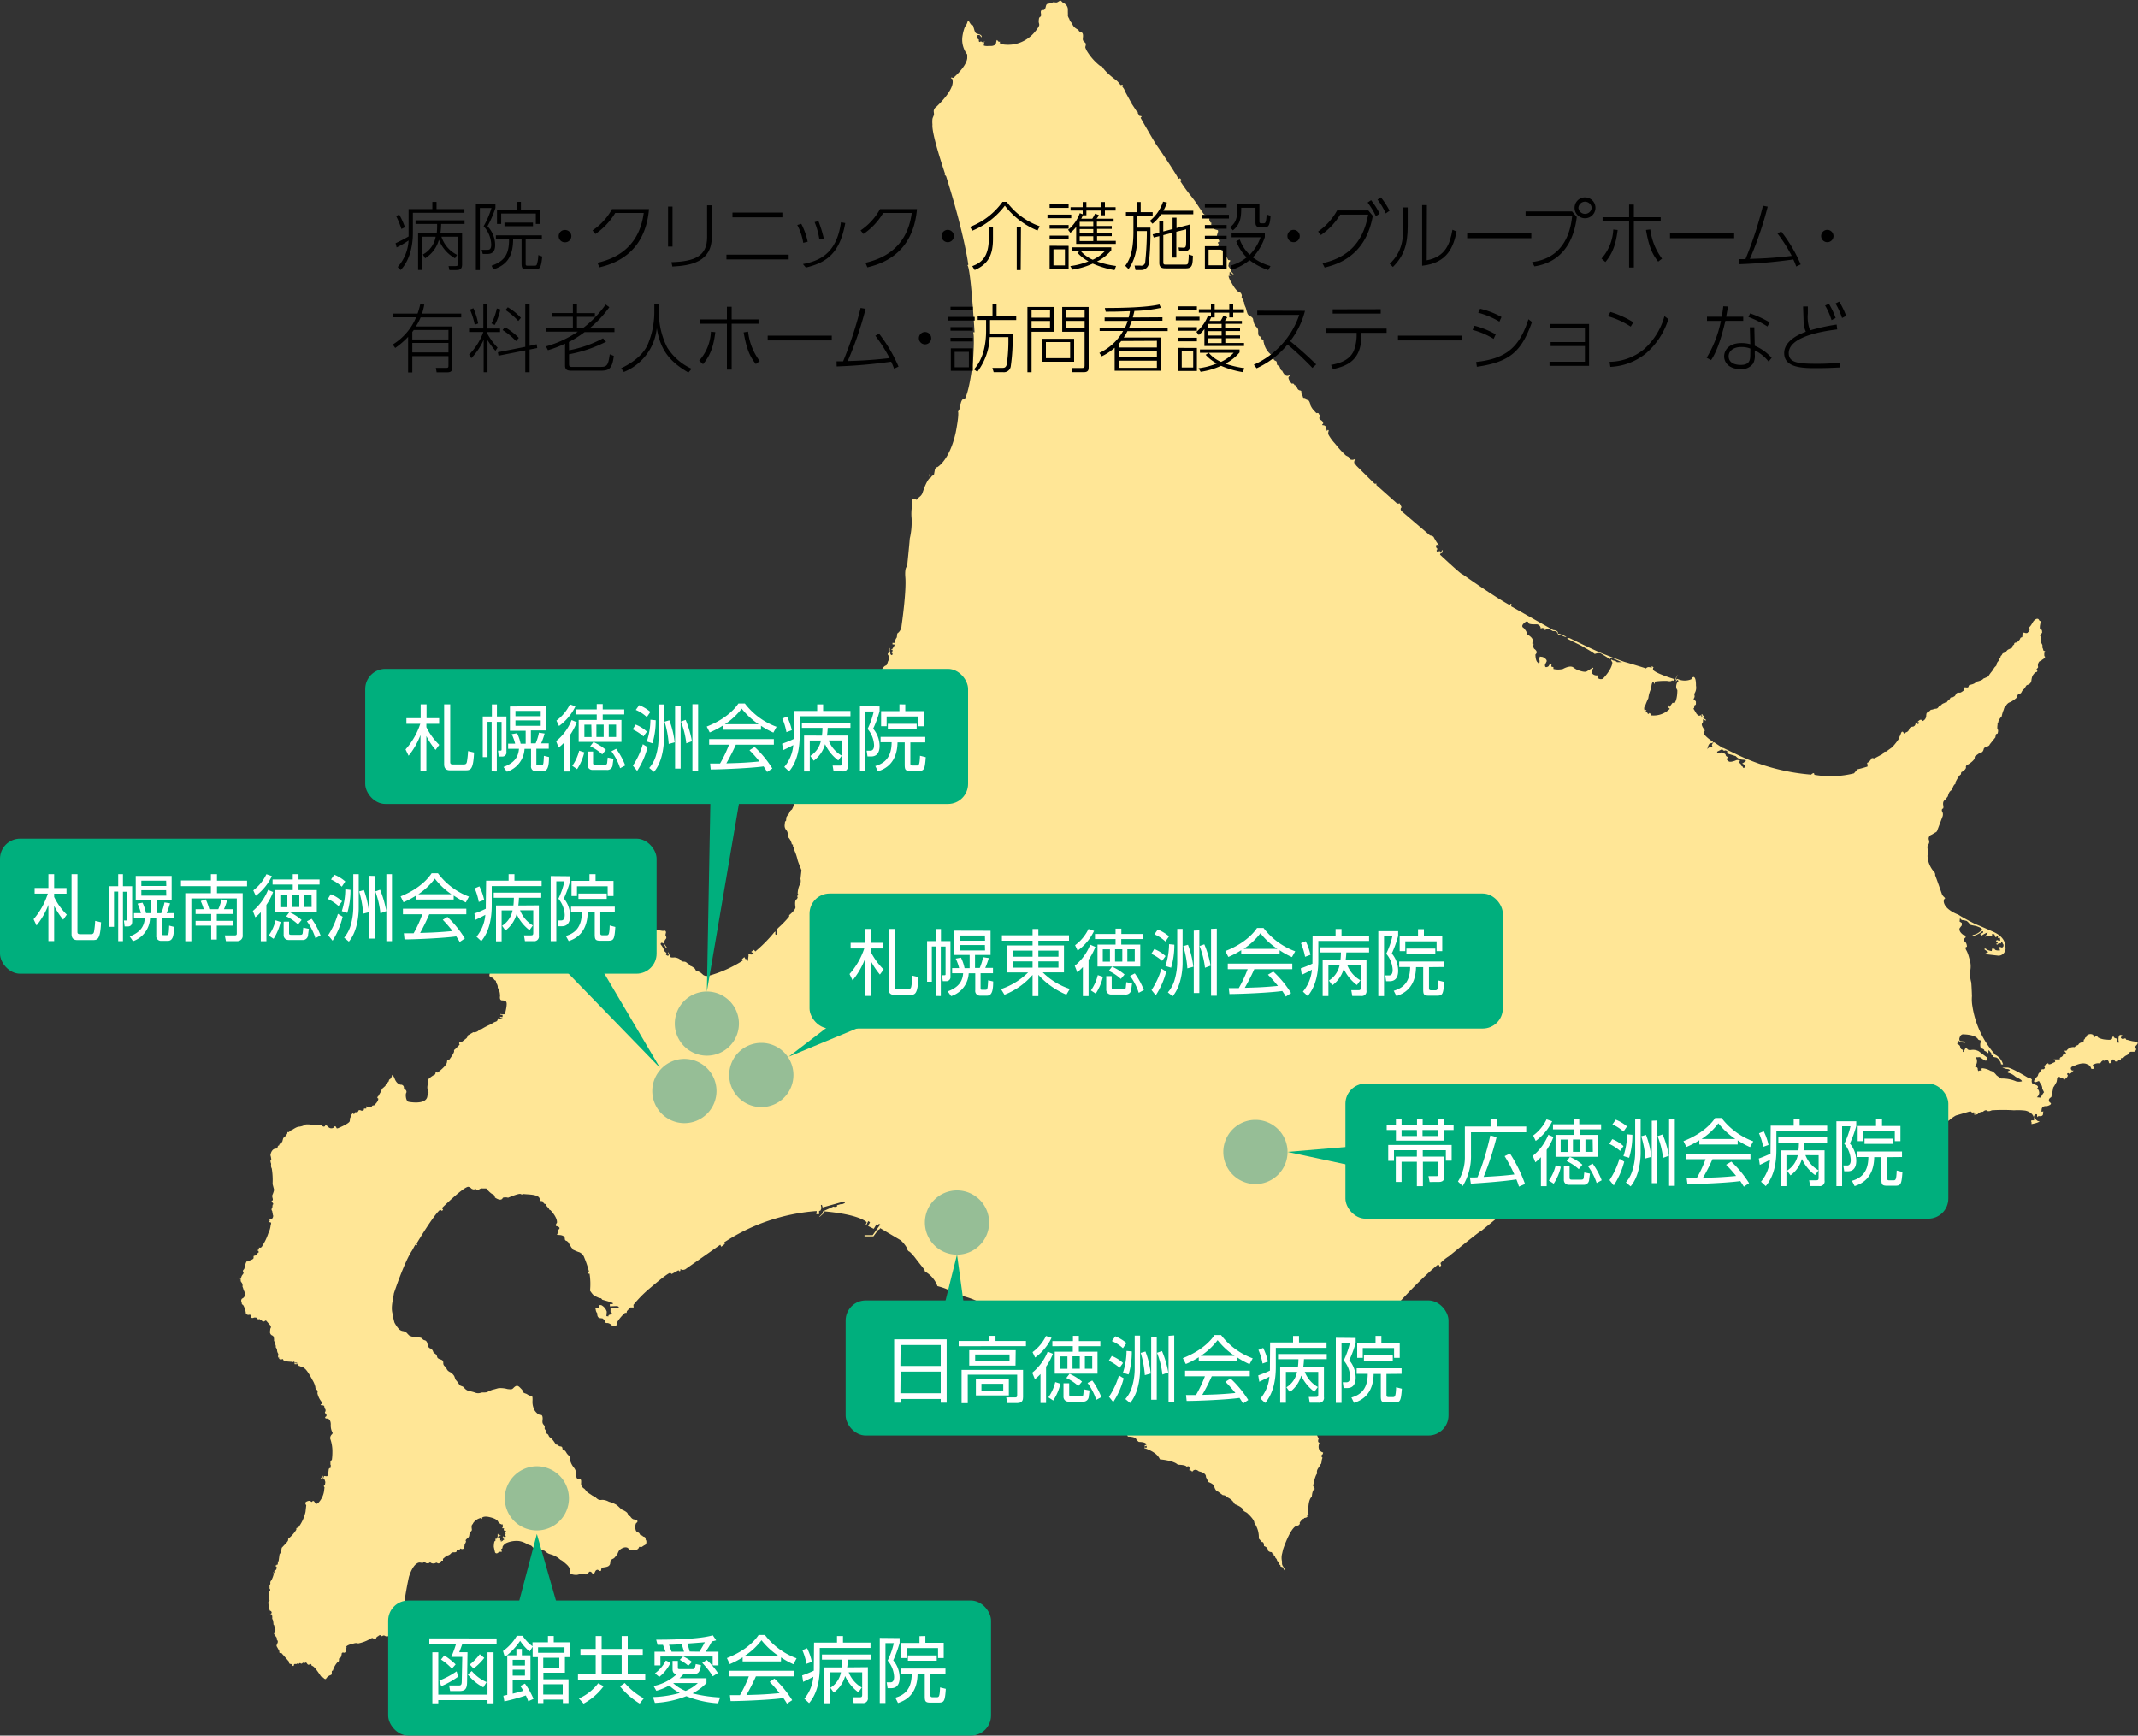 <svg xmlns="http://www.w3.org/2000/svg" viewBox="0 0 450 365.32"><rect x="0" y="0" width="450" height="365.32" fill="#333333" stroke="none"/><defs><style>.cls-1{fill:#ffe696;}.cls-2{fill:#96be96;}.cls-3{fill:#00af7d;}.cls-4{fill:#fff;}</style></defs><g id="レイヤー_2" data-name="レイヤー 2"><g id="文字"><path class="cls-1" d="M352.78,143.05s-3.85-1.13-4.73-1.94l-.15-.29.05-.25.14-.13-.17,0-.14-.19h-.14l0,.33s-.83-.43-1.18.11c0,0-2.85-.89-4.36-1.32-.75-.2-4.15-1.55-4.15-1.55-1.36-.43-7.48-3.46-7.48-3.46-.81-.28-.53.1-.53.1L332,135.5a12.54,12.54,0,0,1,1.67.91,18.13,18.13,0,0,1,2,1.24,2.62,2.62,0,0,1,1.13-.17l.31.16,1.78,1.11c.08-.39.55-.21.55-.21l2,.89-.46-.05-.66,0c-.11-.26-.77-.35-.77-.35l-.44-.22,0,.17.26.46c-.1,1.51-2,3.42-2,3.42a1,1,0,0,1-1.15-.23,1.45,1.45,0,0,0,0-.48,1.25,1.25,0,0,1-1.14-.44,1.47,1.47,0,0,1-.07-.82c.61-.08.23-.36.23-.36l-1.26.78c-.47.29-1.79-.24-1.79-.24a3.43,3.43,0,0,1-1-.56c-.71-.59-2.23.3-2.23.3a4.32,4.32,0,0,1-2,0l0-.39-.43-.1V140c.2-.49-.49,0-.49,0-.05.4-.63.43-.63.43-.32-.06-.2-.59-.2-.59.12-.2.33-.64.33-.64.09-.51-.83-.91-.83-.91l-.62-.09-.12.65.07.17,0,.36c-.14.55-.35.07-.35.07-.52-.27-.52-1.68-.52-1.68a1.59,1.59,0,0,0,.26-.36c.11-.41-.43-.79-.43-.79-.21-.09-.31-.65-.31-.65l.08-.21,0-.28-.25,0,.08-.82c-.13-.59-1.18-1.16-1.18-1.16a1.75,1.75,0,0,0-.46-1c-.19-.32-.35-.38-.35-.38-.68-.49.55-1.25.55-1.25a.36.36,0,0,1,.56.31c.24.31,1.72.23,1.72.23a.91.91,0,0,1,.84.76c0,.31.22,0,.22,0l.62.07-.05.34.27,0,.05-.28.68.08.77.45c1-.07.92.42.92.42l.27.35.57.1.5.23c.47.2.59.09.59.09a10.06,10.06,0,0,0-1-.44,1.3,1.3,0,0,0-.79-.18l0-.31c-.14-.45-1-.48-1-.48l-.7-.4-8.16-4.6.16-.38-.26-.16-.17.3c-3.14-1.68-9.83-6.42-9.83-6.42l-.24-.11c-.69-.42-4.61-4.09-4.61-4.09l.09-.24.34-.12.15-.55h-.19l-.16.52-.26-.09c0-.64-.29-.1-.29-.1a.33.33,0,0,1-.41-.3c.38-.41-.06-.58-.06-.58-.27-1,.57-.45.57-.45l-.55-.8-.25-.41-.25-.44c-.07-.39-.83-.48-.83-.48L295,107.59c-.44-.49,0-.82,0-.82l-.4-.85a.72.72,0,0,1-.61,0l-4.34-3.86.12-.24-.16,0-.29,0L285.46,98c-.14-.31-.45-.38-.43-.74,0-.21.11-.5.3-.52-.12-.3-.27,0-.44,0a.88.88,0,0,1-.53,0c-.27,0-.27-.21-.42-.45s-.53-.29-.74-.49-.58-.56-.86-.85c-.49-.53-.95-1.08-1.39-1.63a9.42,9.42,0,0,1-1.29-1.75c-.2-.4-.05-.57,0-1a.23.23,0,0,0-.22-.06c0,.09-.1.14-.14.21a2.71,2.71,0,0,1-.18-.65c-.07-.29-.16-.44-.41-.52s-.34,0-.4-.11.08-.13.11-.2.14,0,.06-.28a.77.77,0,0,0-.2-.34c-.18-.19-.48-.27-.58-.53s.2-.38.18-.65c0-.11-.18-.13-.25-.22s0-.18-.16-.26-.24,0-.35,0a1.07,1.07,0,0,1-.33-.31,4,4,0,0,1-1-1.45,1.77,1.77,0,0,0-.34-.9c-.17-.13-.39-.1-.54-.23s-.07-.2-.17-.27-.31,0-.42-.1-.1-.23-.14-.36a5.33,5.33,0,0,1-.31-.64c0-.16.12-.22,0-.39s-.24-.1-.36-.16c-.32-.12-.4-.3-.54-.61a1.74,1.74,0,0,0-.23-.4c-.09-.07-.22,0-.31-.13s0-.17-.2-.25-.26,0-.33,0a2.6,2.6,0,0,1-.71-1.2c0-.32.36-.41.26-.65a.71.71,0,0,1-1,0,2.55,2.55,0,0,1-.58-.88c-.21,0-.33-.28-.41-.47s-.07-.34-.26-.5-.37-.13-.43-.4,0-.37-.09-.54-.35-.17-.5-.34a3.13,3.13,0,0,1-.47-1,4.2,4.2,0,0,1-1.7-2.67c-.16-.19.1-.56-.31-.68-.26-.06-.27-.18-.27-.56-.88-.06-.49-1-.66-1.57-.12-.43-.56-.54-.61-1,0,0,0,.07,0,.1-.2-.13-.33-.77-.38-1s0-.29-.15-.48a1.12,1.12,0,0,0-.45-.34,1.12,1.12,0,0,1-.69-.81c-.13-.34-.18-.69-.29-1a7.52,7.52,0,0,1-.29-.71,4.15,4.15,0,0,0-.1-.56c0-.05-.09,0-.11-.07a.76.76,0,0,1,0-.16c0-.1,0-.2-.06-.28s-.26-.12-.3-.34.08-.4,0-.62-.23-.47-.41-.5c-.76-.16-1.68-1.94-1.68-1.94-.75-1.21-.65-1.55-.65-1.55l.34,0,.29-.2-.05-.2-.25.24-.17,0,.06-.66.69.51.16,0L259,57a.2.2,0,0,0,.05-.24l-.51-.76.15-.81c.64-.51-.18-.45-.18-.45l-.33-.67-.43-.07a1.51,1.51,0,0,0-1.12-1.58l.19-.48-.37-.1-.1-.33.15-.08,0-.19-.18,0,0-.21c.73-.18-.1-.84-.1-.84-.27-.4.11-1.24.11-1.24.13-.47-.06-.51-.06-.51a4.54,4.54,0,0,1-.7-.22,1,1,0,0,1,0-.82c-.16.24-.55,0-.55,0-.21-.15,0-.48,0-.48-.3,0-.36-.39-.44-.46a.93.93,0,0,1,0-.58c.48-.45,0-.48,0-.48-1.12-.05-1.33-.5-1.33-.5l-.83-1.21a26.63,26.63,0,0,0-1.81-2.53,34.32,34.32,0,0,1-2.16-3l.27-.23-.36-.42-.32.14c-.81-1.61-4.76-7.34-4.76-7.34-.9-1.43-3.22-5.53-3.22-5.53l.24-.21-.2-.2-.18.11-.44-.65,0-.21-.09-.15-.12,0-1.19-1.82.11-.05-.1-.23-.16-.05-1.15-2.11a2.13,2.13,0,0,0-.55-.94l.14-.25-.12-.18-.42.06a4.24,4.24,0,0,0-.87-1c-2.63-1.92-3-2.94-3-2.94l-.41-.08a11.73,11.73,0,0,1-2.92-3.37c-.11-.41-.28-.38-.14-.84.23-.79-.33-.66-.54-1.18-.1-.23,0-.64,0-.88s0-.54-.22-.74-.42-.11-.59-.3-.13-.28-.21-.36-.19,0-.3-.12a2.4,2.4,0,0,1-.64-.52,2,2,0,0,1-.31-.55,5.47,5.47,0,0,0-.41-.54,3,3,0,0,1-.23-.55,2.39,2.39,0,0,1-.28-.58,6.6,6.6,0,0,0,0-.77c0-.24,0-.46,0-.7a1.5,1.5,0,0,0-.95-1.26c-.21-.1-.4-.44-.58-.48s-.5.26-.74.35-.61-.07-.91,0c0,0-.08.07-.14.08s-.13,0-.19,0a1.22,1.22,0,0,0-.33.14c-.25.12-.48,0-.66.26s-.14.88-.51,1.1c-.13.09-.37,0-.5.06-.35.23-.09.78-.13,1.1s-.19.26-.33.42a.78.78,0,0,0-.13.47,1.5,1.5,0,0,0,0,.7c.14.46.08.57-.18,1a7.32,7.32,0,0,1-.66.89,7.36,7.36,0,0,1-1.44,1.35,7.09,7.09,0,0,1-4.72,1.35,2.6,2.6,0,0,1-1.28-.36s.13-.2.11-.25-.12,0-.24,0-.34-.38-.43-.36-.17.72-.25.87-.47.32-.74.36a2.9,2.9,0,0,1-.66,0,2.39,2.39,0,0,1-1.1-.07c0-.33.12-.64.16-.94-.24.09,0,.5-.45.37V8.82c-.13,0-.28,0-.28-.15-.13.05-.22.25-.38.13s-.09-.3-.07-.44c-.22-.09-.23-.28-.51-.3.2-.25,0-.6.33-.68s.5.15.61.42l.15,0c0-.7-1-.53-1.28-.88s-.3-.87-.49-1.27c0-.1,0-.25-.13-.33s-.21,0-.29-.09a2.89,2.89,0,0,1-.41-.6c-.35-.52-.37,0-.52.34s-.36.54-.49.87a9.25,9.25,0,0,0-.44,1.76,5.11,5.11,0,0,0,1,3.88l0,.8c-.24,1.85-2.93,4.12-2.93,4.12l-.44-.1-.07.16.25.1c.95,2.05-3.34,5.94-3.34,5.94a1.21,1.21,0,0,0-.51.76c-.05.32.11.69,0,1s-.22.48-.28.77a5.93,5.93,0,0,0,0,1.19c-.21,2,2.67,10.41,2.67,10.41l-.29-.07.49.53c3.83,12.06,4.68,18.62,4.68,18.62l-.18.12c.71.74,1.49,14.11,1.49,14.11l-.29,0c.32.83,0,5.54,0,5.54-.77,7-1.72,8.4-1.72,8.4-.93-.09-1,1.74-1,1.74a2.76,2.76,0,0,1-.47,1c.26.73-.48,4.4-.48,4.4-1.29,5.88-3.85,7.29-3.85,7.29-.36,0-.53.51-.53.51l-.21,1.13c-.16.08-.43.25-.43.25l-.29.39-.18-.78-.12.09.16.72c-.74.6-1.5,3-1.5,3a1.76,1.76,0,0,1-.61.91l-.4.32c-.13.4-.39.32-.39.32-.43-.45-.74-.09-.74-.09l-.14,1.63a9.85,9.85,0,0,0-.06,2.38,15.29,15.29,0,0,1-.38,4.25c-.15,1.9-.57,5.9-.57,5.9-.53.24-.38,2.1-.38,2.1.3,3-.78,10.35-.78,10.35a2.13,2.13,0,0,1-.91,1.65l-.09.81a2.06,2.06,0,0,0-.43,1.16l-.48,0,0,.31.48.05-.23.52a1.36,1.36,0,0,0-.29.44l-.19,0,0,.15.25,0-.05.43-.22,0v.13c.5.24.14.55.14.55a.38.38,0,0,1-.34-.47l-.13-.26.08-.7-.07-.09-.09.74c0,.11,0,.26-.05.35s-.15,0-.19,0c-.29.36.17.5.22.81a2.33,2.33,0,0,1-.29,1,4.26,4.26,0,0,1-.22.63c-.13.21-.24.16-.42.28a2,2,0,0,0-.6.72,16.43,16.43,0,0,0-.9,1.61,1,1,0,0,1-.65.62.8.8,0,0,0-.69.57c-.07.47-.71.53-.71.53-.68-.11-.67.4-.67.4-.28.78-.7.27-.7.27-.63-.53-.54.27-.54.27-.69.6-1.16.11-1.16.11l0-.32.4.05v-.11l-.37-.07-.31-.08c-1.29-.22-2.15,1.78-2.15,1.78l-.69-.08a3.53,3.53,0,0,1-1.46.06c-.28-.4-1.21.42-1.21.42a1.26,1.26,0,0,0-1.09.4h-.28c-.27.53-1.73.69-1.73.69-.11.51-.73.41-.73.41-.76.34-1.4,1.68-1.4,1.68.19.35-.16.77-.16.77a.83.83,0,0,1-.46.64c-.09.76-.41.82-.41.82-.58.08-1.06,1.27-1.06,1.27a1.15,1.15,0,0,0-.53.87c-.73.4-.68,1.65-.68,1.65a5.09,5.09,0,0,0,.32,1.87l0,.61a6.43,6.43,0,0,0,.5,1.65l-.1,2.58c.63.47.45,1.69.45,1.69,0,.45.82,1.25.82,1.25a2.45,2.45,0,0,1,.29,1.06,7.58,7.58,0,0,1-.9,3.55,1.26,1.26,0,0,0-.59.81,4.54,4.54,0,0,0-.58.83l-.06.7-.22.21-.07.66a1.4,1.4,0,0,0,.24,1,1.52,1.52,0,0,1,.41.88l0,.36c0,.35.08.37.08.37a3,3,0,0,1,.78,1.53l.22,0,0,.4c.29.12.29.81.29.81a10.25,10.25,0,0,1,.68,2c.09.44.83,2.21.83,2.21l-.21,1.84a1.68,1.68,0,0,1-.24,1.39,5,5,0,0,0-.35,1.71c.28.23,0,.38,0,.38a.24.24,0,0,0,0,.36.7.7,0,0,1-.33.52c-.36.35-.13,1.61-.13,1.61,0,.59-1.33,1.66-1.33,1.66l0,.3a22.22,22.22,0,0,1-2.29,2.37c-.26.39-.4,0-.4,0l.2.42-.08.7c-.09.62-.36.18-.36.18l.06-.54-.26.16a29.51,29.51,0,0,1-4,4.05l-.26-.35-.6.41.17.19.26-.16.06.16c0,.44-.58.39-.58.39s-.3-.09-.3-.09c-.27,0-.17.33-.17.33l-.09.76c-.06.69-.12.27-.12.27l-.09-.3-.34,0-.25-.43-.5.47.17.27a25.85,25.85,0,0,1-7.13,3.19,4.34,4.34,0,0,1-.62.06,1.47,1.47,0,0,1-.6-.26,7.19,7.19,0,0,0-.59-.51c-.19-.09-.35-.18-.53-.25a.71.71,0,0,1-.4-.16c-.09-.12-.13-.28-.23-.39s-.72-.58-.91-.53c-.07-.27-.57-.53-.76-.69a.87.87,0,0,0-.54-.24,1.36,1.36,0,0,1-.54-.09c-.12-.09-.23-.26-.34-.36a1.33,1.33,0,0,0-.46-.27,2.21,2.21,0,0,0-.75-.17,2.44,2.44,0,0,1-.66,0c-.18-.06-.2-.13-.28-.29l-.3-.81-.09.09.17.55c-.26.3-.62-.16-.62-.16.27-.31,0-.39,0-.39a.46.46,0,0,0-.4-.28c.07-.54-.61-1.35-.61-1.35a.27.27,0,0,1,0-.4c.1-.08.44,0,.53.12l.53.95.18-.07-.55-.79a1.36,1.36,0,0,1,.07-.7c.09-.29.43-.41.33-.74,0-.15-.14-.25-.16-.41a1.58,1.58,0,0,1,.1-.49c0-.17,0-.26-.08-.37s-.28,0-.19-.25c-.14.36-.68.14-1,.12a4.25,4.25,0,0,0-1.18,0c-.35.11-.63.08-.92.32a2.27,2.27,0,0,1-.42.27c-.42.21-.93,0-1.38.07a1.85,1.85,0,0,1-.67-.1s-.14.26-.18.29-.24-.1-.31-.08c-.29.14,0,.46,0,.61.1.65-.73.59-1,.55a2.92,2.92,0,0,0-1,0,2.47,2.47,0,0,1-.6.13c-.26,0-.79.14-.92-.2-.06-.16.12-.89-.22-.89s-.49.78-.49.78l0,.17,0,.21c-.07.55-.74.27-.74.27-.48.55-3.36,0-3.36,0l-.34-.33-.56-.38c-.54-.42,0-1,0-1a.37.37,0,0,0,.2-.44l0-.61c0-.43-.42-.24-.42-.24l-.2-.08a.89.89,0,0,0-.7-.05l0-.33-.27-.05a.38.38,0,0,1-.34-.3c0-.29-.23-.11-.23-.11-.06.25-.29,0-.29,0s-.13-.19-.24-.23c.28-.43,0-.55,0-.55a.85.85,0,0,1-.43-.17l-.34-.47c0-.2-.38-.13-.38-.13a.14.14,0,0,1-.25,0c0-.32-.15-.23-.15-.23-.31.14-.44-.06-.44-.06a.75.75,0,0,1-.59-.16.58.58,0,0,0-.53-.25l-1.47-.63c-1.19-.44-1.25-1-1.25-1,.33.12.43,0,.43,0l0-.18-.15,0,0-.41.12-.25c.44-.78-.29-.52-.29-.52-.32-.06-.28-.69-.28-.69l.08-.63H116l-.18.15c-.08.32-.32.2-.32.2a.35.35,0,0,0-.5-.1.76.76,0,0,1-.66-.11l0-.28c.42-.12-.16-.39-.16-.39l0-.23h.09l0-.16-.21,0,0,.39-.47-.05,0-.25c0-.31-.41-.16-.41-.16s-.24-.23-.24-.23c-.29,0-.38-.56-.38-.56a2.77,2.77,0,0,0-.56-.92c-.59-.15-.87-1.32-.87-1.32l-.48-.09,0-.46-.24-.08,0-.33-.16.16-.15-.29c-.23-.14,0-.78,0-.78-.07-.21-.83,0-.83,0-.43,0-.43-.75-.43-.75,0-.63-1.72-1.15-1.72-1.15-.06.17-.83.1-.83.1-.9,0-.13.56-.13.56.41.11.08.33.08.33l-.62,1.15c.33.38-.48.63-.48.63,0,.32-.18.15-.23.24s-1.32.63-1.32.63a1.15,1.15,0,0,1-1.11-.31.49.49,0,0,0-.6-.16.87.87,0,0,1-.55,0h-.43c-.49.11-.62,0-.62,0-.2-.31-.77-.09-.77-.09a2.17,2.17,0,0,1-.64-.2c-.52.07-.83-.51-.83-.51l.69,1.37c.22.64-.2.84-.2.84a9.14,9.14,0,0,1-.44,1.4,3.43,3.43,0,0,1-.63,1.23c-.8,0-.29.46-.29.46a.31.31,0,0,1,.22.32.26.26,0,0,1-.29.25c-.31,0-.12.21-.12.21.3.21-.17.4-.17.4a.77.77,0,0,0-.7.37l.37-.12,0,.31c.31.15,0,.4,0,.4l0,.69c-.28.14-.3.69-.3.69a.71.71,0,0,0-.32.37l-.08.82-.21.06.14.11a7.24,7.24,0,0,1,.3.78l.37.21.37.78-.06.5.16-.17,0,.64.63,1.24c.36.08.91.81.91.81a2.38,2.38,0,0,0,1.19,1.05A8.79,8.79,0,0,1,101,200c.74,0,.45.33.45.33l-.19.27.54.77.28.2,0,.3.33,1.1a.48.48,0,0,0,.32.56c.42,0,.22.63.22.63a1.74,1.74,0,0,1,.1.91c-.23.7.7.75.7.75l.36.5c.36,0,.33.58.33.58a1.52,1.52,0,0,1,.33.79.48.48,0,0,0,.19.47,4.23,4.23,0,0,1,.29,1.49c-.2,1.12.61.9.61.9s.28.12.28.12c.31-.16.4.2.4.2.3.32-.15,2.09-.15,2.09a.86.86,0,0,1-.24.53l-.43,0-.42-.05v.13l.48.06,0,.43-.53-.06,0,.18.46,0v.12a.48.48,0,0,0-.5.22l-.28,0,0-.23h-.06l0,.19h-.12v.12a.54.54,0,0,1-.39.44,2.7,2.7,0,0,0-.94.51,14,14,0,0,0-2.14,1.1.45.45,0,0,0-.46.18,1.39,1.39,0,0,1-1.21.44l-1.14.67a1.4,1.4,0,0,1-.26.57l-1.16.91c-.69-.13-.3.46-.3.46l-1,1a.3.3,0,0,0-.18.35c.11.36-1.11,1.95-1.11,1.95l-.33,0-.06.42c-.12.8-2,2.18-2,2.18-.43-.55-.4.09-.4.09-.06.37-.33.4-.33.4a5.37,5.37,0,0,0-1.2.9s-.17,1.45-.18,1.5a2.11,2.11,0,0,0,.23,1.18V230c-.14.1-.27.92-.27.92-.44,1.69-3.9,1-3.9,1-.51-.1-.59-1.05-.59-1.05-.09-.66.1-.89.1-.89a.56.56,0,0,0-.33-.69.53.53,0,0,1-.19-.28.62.62,0,0,0-.68-.7c-.93-.18-1.27-1.3-1.27-1.3a2.38,2.38,0,0,0-.5-.79l-.24.72-.42.32-.11.38-.56.56-.12.36-.29.26-.47.42-.07.35-.66,1.13c-.45.36,0,.51,0,.51.06.63-.92,1.46-.92,1.46a.36.36,0,0,0-.47.29l-1,0-.1-.14-.07.07c.13.16,0,.44,0,.44-.56-.1-.48.13-.48.13.06.39-.54.29-.54.29-.57-.29-.62.08-.62.08-.19.41-.35.2-.51.28-.07-.14-.11-.07-.11-.07,0,.32-.37.45-.37.45-.15-.48-.55.29-.55.29.23.22-.18.44-.18.44l-.09.75c-.1.5-2.38,1.44-2.38,1.44-.45.21-.44-.11-.44-.11-.31-.6-.51,0-.51,0l-.25.12a.89.89,0,0,1-1-.31c-.58-.52-.6-.16-.6-.16-.27.41-.7-.08-.7-.08-.21-.28-.86-.05-.86-.05a2.44,2.44,0,0,0-.79,0,5.18,5.18,0,0,0-1.69-.17,4,4,0,0,1-1.43.48c-.46-.05-1.54.72-1.54.72-.29,0-.6.42-.6.42l-.34,0,0,.24a2.72,2.72,0,0,1-.86,1l-.22.81-.56.47-.11.29c-.26,0-.31.37-.31.37a.3.3,0,0,1-.38.29c-1,.09-1.12,1.41-1.12,1.41a4.08,4.08,0,0,1,.18.9.31.31,0,0,0-.17.26,1.34,1.34,0,0,0,.13.58l0,.23a1.24,1.24,0,0,0,.14.81,15.08,15.08,0,0,1,.17,3.27l.32,1.22a5.34,5.34,0,0,1-.38,1.13l0,.37.11.43,0,.29c-.24,0-.25.19-.25.19,0,.17.21.3.21.3.28.36,0,.42,0,.42l-.08.74c-.34.19,0,.61,0,.61a.7.7,0,0,0,.1.39l0,.31a.61.61,0,0,1,.09.37.84.84,0,0,1-.35.62l-.36,0,0,.15h-.08l0,.18.12,0v.08a.14.14,0,0,0-.16.1c0,.17.41.22.41.22l-.06.45-.29,0v.13l.24,0a4.56,4.56,0,0,1-.47,1.62,11.34,11.34,0,0,1-1.24,2.63c-.3.68-.74.39-.74.39l0,.39h-.09l0,.1-.16,0,0,.25.16,0,0,.38-.15,0a1,1,0,0,1-.66.62c-.25,0-.24.14-.24.14l0,.31c0,.34-.68.48-.68.48a.63.63,0,0,1-.72.25c-.27.16-.5,1.35-.5,1.35a.67.67,0,0,1-.19.41.35.35,0,0,0,0,.57.76.76,0,0,1-.18.44,1.36,1.36,0,0,0-.35.74l-.24,0,0,.18.17,0,0,.24-.11,0,0,.11h.13l0,.27a1,1,0,0,1,.33,1,4,4,0,0,1,.24.72,3.61,3.61,0,0,1,.3.73l0,.26a1,1,0,0,1-.63.84.63.63,0,0,0-.07.78c0,.45.15.47.15.47.31.05.62,1.26.62,1.26a2.79,2.79,0,0,1,.11.62.64.64,0,0,0,.79.24.29.29,0,0,1,.27.3c0,.67.66.31.66.31l.35,0c.4.05.31.32.31.32l.39.05c.13-.11.18,0,.18,0,0,.24.38.24.38.24a.43.43,0,0,0,.7.08.21.21,0,0,1,.33.07l.79.9a.51.51,0,0,1,0,.66l-.07.63a.79.79,0,0,0,.44.82c.48.11.4,1,.4,1a.37.37,0,0,0,.2.37,1.22,1.22,0,0,0,0,.42,1,1,0,0,1,.18.42c0,.25,0,.31,0,.31a1.13,1.13,0,0,1,.26.52,1.46,1.46,0,0,0,.27.84l-.07.6h0l0,.17.13,0,0-.16c.1,0,.08.23.08.23,0,.43.57.33.57.33.12-.21.3,0,.3,0,0,.3.54.29.54.29.05.16.85.18.85.18.38.05.44,0,.44,0l.17,0c0,.27.19,0,.19,0,.23,0,.21.13.21.13,0,.29.6.23.6.23l0,.17H62V287c0-.23.33-.18.33-.18.26,0,.26.16.26.16.24.59.45.56.45.56.22,0,.24.16.24.16.06.21.21,0,.21,0s.11-.05.11-.05c.22,0,.21.13.21.13s.15.18.15.18c.62.18,1.78,2.47,1.78,2.47a5.12,5.12,0,0,1,.63,1.48c0,.51.28.62.28.62.34.18.15.68.15.68a4.35,4.35,0,0,0,.77,1.71c.33.47.06.62.06.62-.45.28.33.26.33.26.47.05.29.65.29.65.39.08.25.63.25.63-.28.27.07.48.07.48.34.42,0,.63,0,.63a.16.16,0,0,0-.14.16c0,.29.45.23.45.23.8.1.74,1.26.74,1.26a3.28,3.28,0,0,0,.23,1.43c.34.4,0,.64,0,.64a1.08,1.08,0,0,0-.35.89,7.9,7.9,0,0,1,.46,2.91,11.93,11.93,0,0,1-.11,1.58.64.64,0,0,0-.3.4l0,.46c0,.23.08.24.08.24l-.06.6a.34.34,0,0,0-.38.28l-.1.82c-.11.09-.13.4-.13.4,0,.29-.28.23-.28.23l-.5-.06,0,.17c0,.24-.26.1-.26.1.12-.24,0-.33,0-.33s-.32.48-.32.48c-.18.16-.08.25-.08.25a.2.2,0,0,0,.21-.14c.07-.22.26-.05.26-.05.33,0,.48.82.48.82l-.08.64c-.45.11-.09.44-.09.44l-.09.78a4.57,4.57,0,0,1-1.2,2.49c-.51.48-.71,0-.71,0-.31-.61-.54-.32-.54-.32a.18.18,0,0,1-.3.07c-.31-.36-.94,0-.94,0-.52.24-.06.76-.06.76l-.16,1.43a8.78,8.78,0,0,1-1.54,3.3c-.31,0-.39.13-.39.13l0,.3a7.52,7.52,0,0,1-1.72,1.92l0,.24c0,.19-.35.57-.35.57l-1,1.07c-.21,1.24-.46,1.36-.46,1.36l-.2,1.42-.08.11-.17,0,0,.2h.11l-.06.46-.21,0v.12l-.18,0,0,.3.18,0-.05.49c0,.21-.47.39-.47.39a.82.82,0,0,1,0,.51l-.15-.25-.07.07.14.28a5.55,5.55,0,0,1-.52,1.41.64.64,0,0,0-.22.5c.08.36-.16.45-.16.45l0,.77c.29.29.06.47.06.47-.39.16-.14.53-.14.53a9,9,0,0,1-.1,1.24c.45.24-.07.58-.07.58a6.48,6.48,0,0,0,.31,1.83.54.54,0,0,1,.39.32c0,.45-.44.43-.44.43l.36,0c.29.14.19,1,.19,1,.25.11.27,1.18.27,1.18.22,0,.25.82.25.82.32.15.06.61.06.61-.39.4-.09.71-.09.71l.38.52c.14.08.11.55.11.55.45.33,0,.93,0,.93s-.07.37-.07.37l.59,1.06,0,.22c0,.33.43.18.43.18l1.55,1.77c.06.66.41.55.41.55a.31.31,0,0,1,.27.23c.37.45.41,0,.41,0,0-.36.51-.19.51-.19a.26.26,0,0,1,.33-.1.4.4,0,0,0,.27,0c.12-.22.28-.08.28-.08a.25.25,0,0,0,.36,0c.26-.24.31-.07.31-.07.12.17.22,0,.22,0,.32-.27.5.15.5.15.22.34.45.19.45.19.32-.32.47.07.47.07a.19.19,0,0,0,.16.21c.51.08,1.85,2.23,1.85,2.23a1.27,1.27,0,0,1,.63.41c.38.28.46,0,.46,0a1.79,1.79,0,0,1,.89-.7c.26-.07.28-.25.28-.25l0-.45c0-.27.23-.25.23-.25A4.6,4.6,0,0,1,71,349.91c.38-.19.34-.43.34-.43,0-.54.13-.47.13-.47.36,0,.44-.86.44-.86,0-.46.52-.27.52-.27.29,0,.37-.35.37-.35l.08-.6c.14-.23,0-.26,0-.26,0-.44,1.62-.75,1.62-.75a1.35,1.35,0,0,1,.89,0,8.11,8.11,0,0,0,2.6-1c.43-.25.53-.08.53-.08a.45.45,0,0,0,.68-.05c0-.24.4-.4.4-.4.35-.37.61-.14.61-.14.08.26.33.07.33.07.26-.19.58.06.58.06a.8.8,0,0,0,.6,0c.13.17.44,0,.44,0,.17-.19.32-.12.32-.12.43.05.52.24.52.24l0-.4c.26,0,.67-.47.75-.55,0-.42.32-.39.33-.46.31,0,.33-.2.33-.2a1.39,1.39,0,0,1,.39-.61c.74-1.09.18-1.56.18-1.56-.29-.19-.06-2.07-.06-2.07.47-3.79,1.16-6.77,1.16-6.77,1-3.17,2.27-3,2.27-3l.64.08c.38-.47.53-.1.53-.1.11.2.42.18.42.18.35,0,.41-.08.41-.08a.22.22,0,0,1,.36,0,1.08,1.08,0,0,0,1.12-.07l.26.12c.46.28.79-.51.79-.51l.35,0,0-.39.63-.53c.19-.23.3-.16.3-.16a1.31,1.31,0,0,0,.77-.47.83.83,0,0,1,.5-.22c.7.07.69-.24.69-.24,0-.43.19-.3.19-.3.51.11.6-.27.6-.27a.56.56,0,0,0,.8-.08l.09-.79c.41-.6.24-.71.24-.71-.18-.21.45-.62.45-.62a.91.91,0,0,0,.28-.59,1.4,1.4,0,0,1,.37-.81c.25-.16.16-.52.16-.52-.14-.9.2-1,.2-1l.05-.07,0,0v-.08a2.69,2.69,0,0,1,1.69-1.16l0,.2.22,0,0-.23c.3-.33,1.13-.22,1.13-.22,2,.34,2.23,1,2.23,1v.06h.06v.08H105l0,.3.3,0v.09l.16,0v.09l.35,0V321l0,.16h-.09v.13h.1l0,.23h-.11l0,.16.37,0,0,.22h-.06l0,.2h.08v.09h.06v-.09l.17,0,.19.24,0,.19-.17,0,0,.28h.09v.1l-.18,0,0,.35.18,0,0,.23H106l0-.17h-.07l0,.19-.11,0,0,.2.29,0,0,.17-.14,0V324l.16,0v.06c-.14,0-.34.24-.34.24s-.17.13-.17.13l-.2,0c-.08,0,0-.13,0-.13s0,0,0,0l0,.07.19-.22-.11,0-.13.13-.08,0V324s0-.16,0-.16.05-.09.05-.09v-.07h-.08c0-.11-.11-.07-.11-.07s-.17.18-.17.18-.18-.22-.18-.22v-.07h.1l0-.19.45,0v-.07l-.29,0v-.05l.29,0v-.08l-.46-.07V323l0,0v-.12l-.15,0,0,.45c0,.11-.12.42-.12.42l-.08.13-.26,0,0,.43-.12.07c-.19,0-.23,1.12-.23,1.12,0,.17.27,1.26.27,1.26a.37.37,0,0,0,.52.14,2.4,2.4,0,0,1,.45-.27h.37s.16,0,.06-.2c0,0-.12-.11-.08-.21l0-.24.16,0v-.11h.09l0-.22c.05-.4.71-.82.71-.82a5.3,5.3,0,0,1,2.71-.47,4.48,4.48,0,0,1,1.45.47c.19.07.34.2.51.28s.5.12.69.26.28.35.5.45a3,3,0,0,0,.82.32,1.59,1.59,0,0,1,.34-.06c.13,0,.24.17.36.21.34.12.56-.05.87.22a3.49,3.49,0,0,0,.68.48c.35.16.73.22,1.11.39s.49.25.74.38a6.8,6.8,0,0,1,.69.54,3.18,3.18,0,0,1,.67.43c.49.46,1.35,1,1.34,1.84,0,.22-.09.36,0,.53a1.21,1.21,0,0,0,.35.24,2.84,2.84,0,0,0,1,.15c.48,0,.84-.29,1.34-.2s.85.24,1.15-.16c.17-.21.19-.38.47-.31s.3.26.45.38c.47.34.41-.55.84-.74.23-.12.33,0,.51.09.7.46.26-.47.73-.59s1.28-.07,1.56-.66c.16-.31,0-.62.23-.91s.58-.27.79-.57a6.63,6.63,0,0,0,.58-.73,3.72,3.72,0,0,1,.31-.67c.4-.53,1.43-1,1.95-.54.12.11.09.2.18.33s.59.08.83.09c.47,0,1.13-.05,1.3-.72.19,0,.43.08.6,0a5.27,5.27,0,0,1,.46-.31c.34-.13.47-.33.46-.78a1.11,1.11,0,0,0-.05-.25c0-.09-.11-.1-.12-.22s.07-.23-.1-.41-.32-.14-.43-.21-.1-.14-.16-.18-.29,0-.41-.12-.14-.36-.37-.49-.46-.16-.58-.48a2.19,2.19,0,0,1,0-1.43c.07-.16.27-.21.33-.39.12-.41-.58-.47-.82-.52a1.13,1.13,0,0,1-.5-.37,1.09,1.09,0,0,1-.19-.27c-.12-.09-.25,0-.35-.12s-.13-.45-.34-.67a3,3,0,0,0-.91-.54c-.47-.24-.89-.82-1.37-1.12a6.45,6.45,0,0,0-1.52-.61,3,3,0,0,0-1.42-.4,2,2,0,0,1-.65,0,2,2,0,0,1-.71-.51c-.25-.2-.56-.27-.81-.46s-.61-.38-.9-.61-.45-.56-.7-.77a1.41,1.41,0,0,1-.64-.79c-.09-.3.11-1-.15-1.17s-.68.12-.84-.43c-.13-.36,0-.79-.13-1.19a2.1,2.1,0,0,0-.39-.81,4.3,4.3,0,0,1-.71-1.22c-.12-.33,0-.72-.13-1s-.52-.55-.72-.88-.3-.61-.84-.7a1.72,1.72,0,0,0-.11-.54c-.16-.24-.49-.11-.7-.28s-.15-.18-.32-.23-.29,0-.39-.21a6,6,0,0,0-.73-1c-.23-.26-.5-.33-.66-.63a.86.86,0,0,0-.18-.34c-.07-.1-.23-.12-.31-.23s-.07-.48-.21-.7-.12-.09-.16-.19,0-.34,0-.49-.09-.26-.23-.43c-.3-.36-.25-.58-.23-1a1.86,1.86,0,0,0,0-.63c-.09-.42-.2-.43-.57-.46s-.91-.61-1.14-1a4,4,0,0,1-.41-1.71,6.24,6.24,0,0,0,0-1c-.07-.28-.32-.24-.57-.33a2.39,2.39,0,0,1-.57-.3c-.23-.15-.55-.17-.75-.35s-.13-.32-.2-.44a1.44,1.44,0,0,0-.24-.3c-.46-.46-.79-.95-1.41-.46-.27.2-.37.45-.7.51a4,4,0,0,1-.85-.05,5.28,5.28,0,0,0-1.89-.17c-.4.1-.76.23-1.18.31a7.38,7.38,0,0,0-1.16.5c-.46.17-.93,0-1.38.16a1.72,1.72,0,0,1-1.24-.07,9.66,9.66,0,0,0-1.31-.33,2,2,0,0,1-1-.75c-.34-.34-.74-.19-1-.66a6.09,6.09,0,0,0-.64-.85c-.22-.26-.24-.63-.41-.92a2.52,2.52,0,0,0-.8-.76,1.61,1.61,0,0,1-.58-.41c-.13-.16-.2-.36-.31-.51-.26-.4-.55-.42-.58-.93,0-.18,0-.37-.09-.52-.23-.36-.79-.29-1.08-.62-.14-.14-.13-.39-.23-.56a1,1,0,0,0-.36-.36c-.26-.17-.26-.15-.39-.45a1,1,0,0,0-.64-.66c-.63-.27-.38-1.17-.86-1.57-.2-.17-.43-.11-.62-.29s-.27-.34-.58-.39a6.18,6.18,0,0,0-.62-.07,3.7,3.7,0,0,1-1.67-.36,6.44,6.44,0,0,1-.51-.53,1.56,1.56,0,0,0-.86-.42,1.47,1.47,0,0,1-.94-.56,6.71,6.71,0,0,1-.83-1.24,17.58,17.58,0,0,1-.42-1.94c-.35-1.38.12-2.81.31-4.22,0,0,2.18-6.58,3.82-9l.66-1.21.28.15.16-.15-.14-.26s3.49-5.87,4.94-7.12l.39.24.24-.2-.24-.39s4.31-4.26,5.5-4.47a1.14,1.14,0,0,1,.7.38s.54.35.75.08a.17.17,0,0,1,.25.11s.55.24.61,0a1,1,0,0,1,.83-.21,6.42,6.42,0,0,1,.69,0s.9,1.09,1.41,1.23a.69.69,0,0,1,.4.65s1.33,1,1.68.06a1.9,1.9,0,0,1,1.1,0s2.23-.95,2.62-.79c0,0,.39.22.57,0,1,.15,3.45,0,3.48,1.16v.3l.58.06s.27.55.48.57a.31.31,0,0,1,.3.35l.58.67s0,.24.29.28c0,0,1.54,1.53,1.38,2.7,0,0-.41.42-.14.69a.81.81,0,0,1,.67.33c.06.5-.39.34-.39.34a5.38,5.38,0,0,1,.08.86s-.63.31.28.33c0,0,1.22,0,1.16.83a.43.43,0,0,0,.39.41s.41.26.48.53l.56.92s.26.16.26.37c0,0,1,.48,1.3.54a1.86,1.86,0,0,1,1.12,1.18,21,21,0,0,1,1,3l-.25.1.07.26.28,0a14.25,14.25,0,0,1,.1,3.57s.66,1.05,1.06,1.15l.79.36.5.11.22.29,1.66.47.56.23,0,.22-.62,0,0,.47,1.52-.06s.74.22.12.4l-1.5,0,0,.82.3.22-.21.36-.23,0-.29.15,0,.23-.44-.05.08-.94a2.28,2.28,0,0,0-1.18-1.39l-.44,0-.06.52h-.77l.12.39a1.5,1.5,0,0,0,.34.84s-.14.91.62,1l.5.06a.75.75,0,0,0,.54.28c0,.14-.38.66.43.69,0,0,.21-.07.76.28,0,0,.58.79,1.17.17a.4.4,0,0,0,.13-.59,8.89,8.89,0,0,1,1.68-2l.33,0,.07-.38.74-.77.68,0-.05-.53a25.38,25.38,0,0,1,3.62-3.64s3.54-3.06,4.13-3.1l.31.24,1.44-.8.12.21.26-.06v-.36l.57.16.42-.11L151.6,262l.22.42.74-.58-.11-.36a40.86,40.86,0,0,1,19.2-6.56h.26l-.1.65h.59l0-.68.29-.09.21-.5-.13-.63.21-.08.16.55,4.53-1.26.17.33-.55.24-.34,0-.78.23,0,.28-.5.08-.24-.08-2.21,1-.1.45-.7.7.11,0,.75-.66.14-.48s6.86.47,9,2.28l-.25.61.18,0,.39-.84.38.24-.4.8,1.18.59.62-1,.29.22.17-.27.3.14-.6.84-1,1.4-1.72,0,0,.25,1.88,0,1.05-1.44.13.08.24-.36,4.33,2.56a6.71,6.71,0,0,1,1.21,1.46s.17.81.65.93a9.58,9.58,0,0,1,1.24,1.38c.21.29,1.87,2.39,1.87,2.39l.13.41a5.79,5.79,0,0,1,2.62,3.07s2.71.66,2.88,1.31c0,0-.38.22.12.32,0,0,6.87.8,8,4.12,0,0-.68.11.1.45a1.35,1.35,0,0,1,.87,1.33s2.46,2.31,2.87,3.76c0,0-.45.09.15.51,0,0,1.15.64,1.17,1.1,0,0,1.28.65,1.41,1.16,0,0,.84,1.06,1.22,1.14a2.6,2.6,0,0,1,1.53,1.82l.34,0s1.62.94,1.72,1.61c0,0,3.16,0,2.76,1.38,0,0,2,3,2.56,3.09l.25-.09.7.06a25.34,25.34,0,0,0,2.36,1.92l0,.23.32,0,0-.19a4.26,4.26,0,0,1,1,.44l.79.06a12.55,12.55,0,0,1,1.81,1.87l0,.18.32,0,0-.12s1.12.46,1.11,1.13c0,0,1.24.9,1.2,1.66l.23,0,.48.66s1.63-.15,1.8.75c0,0,1.68,0,1.79.61.09.07.36.49.59.52,0,0,1.5,0,1.53.57l-.39.21,0,.19.44-.15,0,.4-.49-.06v.14s2.67.76,3.28,2.37c0,0,2.88.21,3.78,1.13,0,0,1.71,0,1.85.44,0,0,.83-.53.56.73,0,0,.56,0,.59.36,0,0,.47-.94,1.43-.13,0,0,1.58.26,1.48,1.19l.53,1.06s1.16.39,1.22.95c0,0,.22.93.79,1.05l1,.75s.69,0,.81.4a3.22,3.22,0,0,1,1.73,1.51s1.76.6,1.87,1.43l.67.37s1.63,1.42,1.57,2.14a5.22,5.22,0,0,1,.94,3.29l.67.75s.42-.2.42.84c0,0,.84.21.82.91a.9.9,0,0,0,.65.35s.29,0,.24.27a.35.35,0,0,1,.34.42.6.6,0,0,1,.34.5s.4.31.36.64a.58.58,0,0,1,.33.45.48.48,0,0,0,.38.44l0,.27a2.49,2.49,0,0,0,.49.21l.34.63.13-.1-.41-.73a1.13,1.13,0,0,1-.19-.93,3.41,3.41,0,0,1,0-1.76l.21-.91s1.58-4.72,2.9-4.94c0,0,.43-.07.48-.24,0,0,.22-.12.1-.44l.59-.75a.29.29,0,0,0,.36-.21s1-.1.59-.53c0,0,.47-.2.29-.41,0,0-.19-.45,0-.66,0,0-.1-2.2.73-2.89,0,0,.08-1.51.63-1.61l-.36-.67s.41-2.29.9-2.63c0,0-.4-.44.41-1.4l.12-.32.27-.31.07-.32a2.38,2.38,0,0,1,.22-.93.41.41,0,0,1,.05-.75l.07-.36s-1.45-.26-.77-2.06c0,0-.53,0-.16-.89a2.41,2.41,0,0,1-.45-1.26l.15-1.18,1.22-2.22.44-.4.85-.14.61-.52-.15-.21-.7.55-.47,0s-.14-.63-.36-.75l.07-.37.86.62.19-.2-.9-.65s1.74-3.16,2-3.55l.19-.14v-.52l3.08-4.92.2.09.13-.16-.08-.19s2.63-3.77,3-4.23l.15,0,.21-.19,0-.38s8.25-10.21,14.79-15.62h.24l.22.39.29-.24-.15-.53a8.67,8.67,0,0,1,1.76-1.42s6.56-5.36,6.91-5.41l3.88-3.18.18.27.2-.19-.07-.29a61.47,61.47,0,0,1,17.29-10.64s.94-.64,1.1-.26h.34l1.17-.34a8.08,8.08,0,0,1,1.88-1.13s3.63-2,11.91-1.58l-.11.92.17,0,0-.15.21,0,.05-.44.31,0,0,.42.22,0,0-.35.15,0,0,.4.37,0,0-.25.22,0-.05.43,1.33-.35-1.17.7-1.77-.22,0,.17,1.89.22,1.08-.64,0,.21-.17.15,0,.27.11.26-.06.57h.13l.05-.4.22,0,0-.22h.09l0,.44.18,0,0,.16-.09,0,0,.14.2,0,0,.23-.23,0-.33.31-.34-.42-.14.13.39.65.31,0s.62.34,1,.15c0,0,.64-.12.65.34a1.84,1.84,0,0,0,1.24,1,2.14,2.14,0,0,1,.58.39l1,.12a2,2,0,0,1,.55.74,3,3,0,0,1,.95.14,2.78,2.78,0,0,0,2.95.26,1.28,1.28,0,0,1,.78-.09s.44-.64,1.77.23a.67.67,0,0,0,.68,0,2.38,2.38,0,0,1,1.42.09,4.1,4.1,0,0,0,1.48.16,2.53,2.53,0,0,1,2.1.36,2.14,2.14,0,0,0,.84.37,1.22,1.22,0,0,1,1.32.52s0,.33,1.8.6c0,0,5.34,1.47,5.54.65l-1.29-1.3-.3-.11a.83.83,0,0,0-.64-.47,1.23,1.23,0,0,1-.33-.77.76.76,0,0,0-.69-.85s-.47-.21-.42-.61a4.25,4.25,0,0,1,.41-1.36l1-1.48.19-.51a24.77,24.77,0,0,1,2.68-2.5l0-.23s2.55-1.27,4.42.54c0,0,1.13.63.75,0,0,0-.72-.35-.39-.75,0,0,.41-.44.09-.7,0,0,.07-.63.42-.59l.08,0,.11-.43s.46-.55.57.16c0,0-.08.32-.17.37s-.23.21.09.26a2.53,2.53,0,0,1,.91.41,3,3,0,0,1,2.85,1.4s.55.11.68.93l.22.13s0,.5-.07.49-.76,0-.67.55c0,0,.27.74-.29.71,0,0-.29,0-.35-.24,0,0-.51-.41-.57,0l-.07.38s-.69.72-1.38.23a2.82,2.82,0,0,1-.78-.41s-.4-.72-.78-.76a.42.42,0,0,1-.44-.36,1,1,0,0,1-.13-.55s0-.62-.43-.67l-.5,0,0,.09.12.12-.05.21-.11,0-.13-.31-.21.11.12.37-.13.16-.1-.14-.4.2.4.83a.69.69,0,0,1-.33.68s-.46.22.22.29a1.1,1.1,0,0,1,1.13.62s.42.59-.16.64c0,0,0,.22.33.31,0,0,.95.35.87,1,0,0,0,.72.71.31a.32.32,0,0,1,.36,0s.8-.45,1,.07c0,0,.88,0,.86.69l.08,0s.17-1.12.54-.7c0,0,1.07.82,1.21.63,0,0,.26-.33.49.2,0,0-.11.28.77.09a1.76,1.76,0,0,0,1-.48l.27-.05a.45.45,0,0,1,.79-.06s1.51-.26,1.58-.67c.1-.08.11-.38.26-.46s.71-.51-.05-.57c0,0-.26-.85.33-.84a.71.71,0,0,1,.87-.65l.57.12a2,2,0,0,1,1.79-.94s1.33,0,.79-.78c0,0-.22-.21.12-.31,0,0,.09-.08,0-.49,0,0,.32-1.73,1.81-1.3l0,.37.14,0,0-.35.17-.1.05-.29.82.09,0-.17-1-.12a5.41,5.41,0,0,1,.14-2.66s.52-1.71,1.44-1.54c0,0,.81-1,1.49-.84a2.37,2.37,0,0,1,1.12-.33l-.05.36.22,0,0-.32s.44-.05.36.58c0,0,.29,0,.25.31a2.73,2.73,0,0,0,3-.14,8.09,8.09,0,0,1,1.4-1l3-.88s.23,0,.4.27c0,0,.69-.19.7.24l-.3,0,.09.2s.76,0,.82-.26a1.54,1.54,0,0,1,1-.36s.57-.61,1-.14a1.37,1.37,0,0,0,.84-.17,35.72,35.72,0,0,1,4.68,0,13.36,13.36,0,0,1,2.36.06s2,.32,1.86,2.05l-.52,0a.3.3,0,0,0,0,.39l0,.4s1.57-.26,1.68-.62L429,236a1.44,1.44,0,0,1-.58-.48s-.41-.18-.32-.55c0,0,.24-.65.66-.38l0,.58s.08-.26.53-.24c0,0,.65.09.71-.39l.06-.65s-.51.38-.35-.25c0,0-.09-.93,1.11-.81,0,0,1.42-.38.61-.79,0,0-.59-.62.32-1.11,0,0,.33-1.42.4-2a12,12,0,0,0,.72-1.22l.09-.5a.53.53,0,0,1,.58-.55l.09.25.63.07s.13.47.24.35l.13-.23a1.07,1.07,0,0,0,.6-.75s-.24-.28-.09-.43c0,0,.3-.15.39.12a1.16,1.16,0,0,0,.52-.32l0-.11.32-.18,0-.17-.32.15s.06-.24-.06-.25-.34-.63.43-.74c0,0,1.83-1,2.9-.4a1.17,1.17,0,0,1,.81.85s0,.17.46.11c0,0,.25-.21.07-.39,0,0-.44-.49.12-.59a1.89,1.89,0,0,1,1.27-.16s.41-.88.87-.54c0,0,.65-.62.94.24,0,0,0,.42.37.2,0,0,.21-.07.22-.5,0,0,0-.33.44-.22l.36.41.48,0a.5.5,0,0,1,.17-.28c.15-.11.41,0,.49-.16s-.16-.25.2-.27l.37-.12a1.82,1.82,0,0,1,.44-.38,6.53,6.53,0,0,0,.62-.35.56.56,0,0,1,.65-.49l.53,0s.82-.52.15-.82l.17-.41s.93-.8,0-.91a5.92,5.92,0,0,1-1.51-.3l-.52-.11s0-.41-.45-.19-1.06-.41-.23-.53c0,0,0-.29-.59-.26,0,0-.39.08-.32,1.12a.42.42,0,0,0,.28.42s-.53.21-.65-.09l.07-.19s.3-.44-.16-.52c0,0-.6-.11-.56-.42,0,0-.17-.14-.31.28,0,0,.15.54-1.07.39a4.43,4.43,0,0,1-1.87-.44s-.42-.63-.67-.12a.41.41,0,0,1-.37-.45,1.13,1.13,0,0,0-1.4.17s0,.4-.33.41c0,0,0,.35-.26.42l-.07.5s-1,.1-1.1.63a1.22,1.22,0,0,0-.77.46,1.7,1.7,0,0,0-1.7.74l-.52,0s.7.64.24.61c0,0-.37-.2-.46.33a.71.71,0,0,1-.53.44s-.25.24-.12.44h-1.33s.8.5-.06.7c0,0-1.14.72-1.06.06l-.5.37s-.63.25-.22.53c0,0,0,.41-.35.42a.48.48,0,0,0-.59.44l-.43.53-.12.43s-1.53,1.5-.32,1.28l.56-.22.59,1,.1.36,0,.26.38.76a5,5,0,0,0-.69,1.14l-.82-.08a1.35,1.35,0,0,0,.5-.92s0-.74-.51-.88c0,0,.57-.35,0-.71a3.44,3.44,0,0,0-.85-.28.93.93,0,0,1-.17-.92s-.3-.44-.67-.32c0,0-3.39-2.09-4.42-2.23l-1.15,0a4.33,4.33,0,0,0,1,.31s.57,0,.59.3c0,0-.89.28-.31.5a3.4,3.4,0,0,1,1.45.78,4.62,4.62,0,0,0,.75.41s.67.34.64.6a2.53,2.53,0,0,1-1.21,0,7.39,7.39,0,0,0-3.14-.59,8.41,8.41,0,0,1-1-.69s-.57-.84-1.23-.92a4,4,0,0,0-1.84-.56.54.54,0,0,0,0,.54s-.59-.17-.68.08a.56.56,0,0,1-.19-.5.39.39,0,0,0-.37-.36s-.43-.11-.05-.35a1.57,1.57,0,0,0,0-1.74,2.29,2.29,0,0,0,.72,0,.89.89,0,0,1,.57.3l.62.4s.36.14.42-.11c0,0,.22-.4,0-.55l-1.7-1.28a2.58,2.58,0,0,0-1.77-.24,1,1,0,0,1-.53-.12s-.42-.6-.64,0c0,0-.44.87-.43.36a.3.3,0,0,0-.28-.41,1.35,1.35,0,0,1-.24-.38s.06-.5-.64-.74l.17-.69.13,0,.2.31,1.16.14,0-.25-1.12-.13-.11-.4s.15-1.13.93-1c0,0,2.52,0,3.06,1.09a1.36,1.36,0,0,0,.5.18s.11.16-.06.65c0,0-.11,1,.28,1.05,0,0,.62.11.57.51l.35.11.27.29.24.06,0-.59.15.06.53.67-.06.31.26,0,.19.36.38.09s.25-.07.67.37c0,0,.57.7.52,1.08l.44.05a3.18,3.18,0,0,0-1.64-2.05,19.92,19.92,0,0,1-4.82-10.27,8.48,8.48,0,0,1-.09-2.07s-.06-2-.15-2.89a6.37,6.37,0,0,1-.19-2.54,4.94,4.94,0,0,0-.15-2.3l-.1-.33a7.12,7.12,0,0,0-.52-1.47s-.57-.84.06-.85c0,0,0-.9-.54-1.17a.58.58,0,0,1,.23-.78.37.37,0,0,0-.39-.52s-1-.58-.87-1.39a8,8,0,0,1,.48-.64v-.53l-.46-.29.08-.71.36.39a5,5,0,0,1,1.06.2s.59.44.64.77a9.65,9.65,0,0,0,1.23.27s1.38.39,1.34.74a3,3,0,0,1-2,1.18l.12.2a4.66,4.66,0,0,0,1.93-1s.41,0,.08.38c0,0-.9.15-.19.53,0,0,1-.67,1.28-.62l-.57.87a4.78,4.78,0,0,1,1.48-.24l0-.36.48.09.21.57.24,0v-.32l.33.13-.05.39h.17l.1-.19.19.27L421,198h-.37s-.09-.18-.37-.08a.16.16,0,0,0-.06.27l.32.08-.12.32s-.42,0-.11.22c0,0,.2.09.34-.25l.54,0,.05-.4.21.11.07.28.18.26s.13.52-.33.63l-.37-.13-.5.16.33.07.15.5s-1.05.14-1.15-.33l-.51-.06-.09.53s-.88-.13-1.12-.41l-.35-.18-.05.26.77.51a.6.6,0,0,1-.53.26v.22l2.75.32A1.55,1.55,0,0,0,422,199s.26-1.78-2.76-3c0,0-2.5-1.13-3.48-1.49,0,0-2.67-1.36-3.6-2,0,0-2.88-1-3.05-2.77,0-.14.09-.56.23-.6s.05-.15-.29-.46l-.26-.32s-1.27-3.64-1.49-4.15a.8.8,0,0,0-.24-.72,5.42,5.42,0,0,1-1.36-3.36l.14-1s-.39-1,.07-1.42a1.06,1.06,0,0,0,.12-.81.86.86,0,0,1,.53-1.21l.77-.46s.37-.13.42-.44l1.14-3a1.43,1.43,0,0,0,0-.76s-.46-.69.1-.87c0,0,.13-.2,0-.75,0,0-.13-.8.37-1l.63-.81s.2-1.14.87-1.3c0,0,.22-1.06.72-1.32l.05-.42s.62-1.31,1.09-1.56l.08-.47s.95-.44,1-1c0,0-.19-.41.5-.66,0,0,1.19-.72,1.33-1.33,0,0-.05-.4.26-.5l.9-.65s.58.16.76-.84a1,1,0,0,1,.47-.35s.71-.13.78-.52l1.18-1.47a5.25,5.25,0,0,1,.13-.65c.05-.12.25-.06.32-.16s.14-.5.12-.68-.14-.24-.16-.4a3.83,3.83,0,0,1,.05-.76c0-.09,0-.16,0-.26s.08-.09.11-.14a1.23,1.23,0,0,0,.05-.25,1.62,1.62,0,0,1,.25-.53,1.2,1.2,0,0,1,.23-.34c.16-.14.22-.16.26-.39a5.72,5.72,0,0,1,.36-1.18c.07-.16.1-.39.18-.53s.22-.2.31-.32a1.57,1.57,0,0,1,.22-.37,3.5,3.5,0,0,1,.28-.27,1.81,1.81,0,0,1,.4-.19,4.28,4.28,0,0,0,.77-.47,3.88,3.88,0,0,0,.6-.47c.13-.2.13-.51.28-.65a2.42,2.42,0,0,1,.49-.23c.19-.11.23-.22.34-.45a2,2,0,0,1,.45-.52,3.46,3.46,0,0,0,.42-.63c.17-.24.39-.2.59-.33a1.09,1.09,0,0,0,.52-.71,6.17,6.17,0,0,1,.15-.82,2,2,0,0,1,.42-.7c.08-.1.14-.22.25-.27s.5-.07.43-.37c-.05-.14-.17-.13-.13-.35a3.45,3.45,0,0,0,.26-.28c.09-.19,0-.25,0-.41a1.32,1.32,0,0,1,.25-.83c.13-.17.54-.21.6-.41a1.55,1.55,0,0,0,.64-.55c.09-.18-.17-.14-.14-.35a3,3,0,0,1,0-.52c0-.11.2-.17.18-.31s-.23-.13-.31-.18-.1-.23-.14-.38-.14-.23-.13-.37,0-.29,0-.44a2.74,2.74,0,0,0-.21-.42.42.42,0,0,1-.09-.19,1,1,0,0,0,0-.18c0-.05-.05-.09-.05-.13s0-.37,0-.55a1.79,1.79,0,0,0,0-.23.76.76,0,0,0,0-.15c0-.05-.1-.05-.13-.13s.11-.33.25-.45.2-.2.16-.42,0-.3-.14-.4-.28-.09-.33-.29a2.79,2.79,0,0,1,.06-.76.84.84,0,0,1,.08-.32c0-.07.16-.2.14-.29s-.23-.18-.31-.2-.12-.21-.25-.34c-.3-.27-.77.09-1,.35s-.47.84-.79,1.17c-.05.08-.21.21-.2.31s.16.09.13.3-.22.55-.35.57c-.05.27-.48.22-.64.17s-.24-.15-.37.05a1,1,0,0,0-.2.37c0,.12.07.25,0,.4s-.1.09-.26.15-.18.29-.29.45a2.46,2.46,0,0,1-.55.52c-.14.13-.4.07-.52.19s-.05.22-.08.27a.55.55,0,0,1-.19.18c-.21.15-.14.22-.23.46s-.27.2-.43.27-.17.1-.26.13a.83.83,0,0,0-.29.16c-.2.17-.29.38-.48.5s-.41.12-.55.26-.11.23-.21.34-.17.08-.23.32,0,.22-.19.36-.1.23-.17.4-.34.38-.42.65a1.67,1.67,0,0,1-.11.44,4,4,0,0,1-.35.36,5.69,5.69,0,0,0-.33.52c-.13.18-.22.32-.36.48s-.25.33-.38.5-.19.38-.35.47a4.06,4.06,0,0,1-.57.26c-.13.09-.28.09-.4.19a2,2,0,0,1-.21.2,4.13,4.13,0,0,1-1.15.4c-.18.07-.3.25-.45.35a2.37,2.37,0,0,1-.62.25,4.64,4.64,0,0,0-.53.16c-.15.08-.11.31-.21.41s-.31.06-.47.06a1,1,0,0,0-.34,0c-.13.11,0,.14,0,.25s0,.35-.24.47a3.31,3.31,0,0,1-.52.34c-.21.08-.48,0-.69.07s-.26.17-.37.38-.21.36-.45.45a.89.89,0,0,1-.33.15c-.07,0-.17,0-.24,0s-.17.23-.26.36-.26.23-.4.36-.16.28-.28.34-.17,0-.24,0a1.13,1.13,0,0,0-.21.12,1.48,1.48,0,0,0-.49.24c-.06,0-.09.14-.16.19s-.19.05-.3.11-.24.26-.34.39-.23.24-.49.26a1.5,1.5,0,0,0-.59.14,3,3,0,0,1-.43.08.54.54,0,0,0-.2.18.67.67,0,0,1-.25.18,1,1,0,0,0-.49.41,2.8,2.8,0,0,0-.07.59,1.22,1.22,0,0,1-.71,1c-.16.06-.22-.24-.38-.26a.58.58,0,0,0-.41.17,1.45,1.45,0,0,0-.31.29c.09.06.19,0,.28.08,0,.25-.12.49-.37.3s0-.21-.21-.23a.26.26,0,0,0-.31.12l.18.05a.71.71,0,0,1-.52.68c-.24,0-.6.09-.74.37-.09.13-.11.3-.21.44a.77.77,0,0,1-.48.36c-.15.05-.3.25-.43.27s-.12-.23-.26-.32c-.36-.27-.46.49-.57.68a2,2,0,0,0-.27.7,13.67,13.67,0,0,1-1.43,1.82l-1.29.93a.68.68,0,0,0-.72.5l-1.73.92-.54-.07s-.55.94-1,1l0,.26.12.07-.05.46s-1.22.4-2.12.58l-.72.85a20.11,20.11,0,0,1-8.34.31s0-.34-.18-.36a1.08,1.08,0,0,0-.49.32,44,44,0,0,1-15.85-4.34l-2.71-1.3s-.45.06.06.54c0,0,.25.15.37,0l.48.11a.5.5,0,0,0,.33.65l1.45.45a2.1,2.1,0,0,0,1.62.76s.77.06.39.38l-.67.43s.87.29.65.72c0,0-.49.45-.5-.07a.54.54,0,0,1-.42-.55s-.6-.43-.3-.53c0,0,.33-.23-.18-.29a.88.88,0,0,0-.66.08s-1,.42-1.39.19c0,0-.88-.55-.16-.76,0,0,.07-.14-.13-.21a.56.56,0,0,1-.4-.51s-.51-.52-1-.4l-.68.2-.11-.37.9-.45s.28-.42,0-.52l-1.5-1c-.27-.06-.39.38-.39.38s-.21.16,0,.37c0,0,0,.35-.42.22,0,0-.55.16-.64.54,0,0,.17-1.32.73-1.31,0,0,.76-.11.36-.39,0,0-2-1.26-1.88-2,0,0,.44-.17.14-.52,0,0-.87-1.11-.34-1.34a1.32,1.32,0,0,0,.07-.57s0-.23.13-.25l.42.32.11-.17-.6-.41.06-.29.08,0,0-.14-.18-.05s-.08-.45-.37-.23c0,0,.25.17.17.41l-.07.24-.1-.05.05-.42a.35.35,0,0,0-.33,0s-.15.27-.71-.35l-.66-1.09.15-.17.06-.51s.3-.08.31-.28l0-.49s0-.18-.37-.36c0,0-.13,0-.09-.28a1,1,0,0,0,.19-.54c0-.1-.13-.36,0-.6a2.29,2.29,0,0,0,.28-1.62s.06-1.68-.47-1.81a.59.59,0,0,0-.49.47,3.58,3.58,0,0,1-2.94-.06l-.22.11-.13.37h.08l.23-.28.22.15v.23s-.34.07-.43.84a1.24,1.24,0,0,0,.23.93s.06,2.07-.68,2.87l0-.19-.34,0-.63.87-.16-.14.06-.19h-.11l-.05.41.32.31a4.79,4.79,0,0,1-3.66,1.4h-.2s-.42-.84-.53-.36c0,0-.23.16-.34-.24,0,0-.37-.14-.35-.26l.17-.22-.05-.11-.32.17a1,1,0,0,1,.13-1.1,16.42,16.42,0,0,1,.64-1.52,6.32,6.32,0,0,1,.62-2.09s0-1.35.47-1.33l.13.39.12-.05,0-.4a14.6,14.6,0,0,1,2.58-.15s.88.2,1-.08c0,0,0,0,.32,0l.08.1h.11l.05-.36s.23,0,.27-.09.14-.64.37-.7v-.11S352.86,142.3,352.78,143.05Z"/><path class="cls-2" d="M271,242.46a6.76,6.76,0,1,1-6.76-6.75A6.76,6.76,0,0,1,271,242.46Z"/><path class="cls-2" d="M208.19,257.31a6.76,6.76,0,1,1-6.76-6.75A6.76,6.76,0,0,1,208.19,257.31Z"/><path class="cls-2" d="M119.75,315.38a6.75,6.75,0,1,1-6.75-6.75A6.75,6.75,0,0,1,119.75,315.38Z"/><path class="cls-2" d="M167,226.26a6.76,6.76,0,1,1-6.76-6.75A6.76,6.76,0,0,1,167,226.26Z"/><path class="cls-2" d="M155.53,215.46a6.75,6.75,0,1,1-6.75-6.76A6.75,6.75,0,0,1,155.53,215.46Z"/><path class="cls-2" d="M150.81,229.63a6.76,6.76,0,1,1-6.76-6.75A6.76,6.76,0,0,1,150.81,229.63Z"/><rect class="cls-3" x="76.87" y="140.79" width="126.89" height="28.43" rx="4.23"/><path class="cls-4" d="M91.68,157.84a15,15,0,0,1-1.94-2.91v7.42H88.5v-7.63A15.67,15.67,0,0,1,86,159.07l-.64-1.33a15.3,15.3,0,0,0,3.1-5.39H85.54v-1.19h3v-2.91h1.24v2.91h2.65v1.19H89.74v.7a13.67,13.67,0,0,0,2.71,3.73Zm3.08,2.49c0,.29,0,.57.58.57h2.12c.53,0,.71-.09.81-.54a16.27,16.27,0,0,0,.24-2.27l1.27.3c-.17,3.63-.74,3.74-1.8,3.74H94.71c-.81,0-1.23-.39-1.23-1.28v-12.6h1.28Z"/><path class="cls-4" d="M103.48,162.36V151.93h-.87v7.43h-1V150.8h1.92v-2.54h1.06v2.54h2v7.44a.86.86,0,0,1-.91,1h-.71l-.15-1.25h.47c.26,0,.28-.07.28-.24v-5.81h-1v10.43ZM115,148.63v5.11h-3.26v2.73h1a10.64,10.64,0,0,0,.7-2.26l1.19.19a14.84,14.84,0,0,1-.73,2.07h1.6v1.12h-2.61v3.17c0,.27,0,.33.37.33h.67c.46,0,.46-.24.55-2l1.07.25c0,1.91-.25,3-1.35,3h-1.43a1,1,0,0,1-1-1.16v-3.56h-1.37a5.32,5.32,0,0,1-3.71,4.81l-.72-1c2.43-.89,3.13-2.24,3.26-3.82h-2.28v-1.08h1.48a10.88,10.88,0,0,0-.72-2l1.12-.2a9.2,9.2,0,0,1,.75,2.21h1.06v-2.73h-3.31v-5.11Zm-1.19,1h-5.32v1.11h5.32Zm0,2h-5.32v1.14h5.32Z"/><path class="cls-4" d="M117.05,156a10.86,10.86,0,0,0,3.26-4.44l1.09.46a12.61,12.61,0,0,1-1.44,2.71v7.65h-1.2v-6.11a9.26,9.26,0,0,1-1.18,1.09Zm4.07-7.34a11,11,0,0,1-3.46,4.15l-.54-1.14a9.29,9.29,0,0,0,2.83-3.41Zm-.67,12.53A9.38,9.38,0,0,0,121.9,158l1.08.35a11.06,11.06,0,0,1-1.51,3.54Zm6.41-13v1.12h4.53v1.06h-4.53v1.16h3.94v4.63h-9v-4.63h3.8v-1.16h-4.33v-1.06h4.33v-1.12Zm-2.4,4.34H123v2.61h1.51Zm.37,5.66v2.29c0,.33,0,.48.44.48h2c.38,0,.5-.12.53-.44l.11-1.07,1.21.25-.17,1.23a1.12,1.12,0,0,1-1.27,1.12h-3a1,1,0,0,1-1-1.09v-2.77Zm.08-2a10.72,10.72,0,0,1,2.62,1.65l-.78.93a9.61,9.61,0,0,0-2.53-1.69Zm2.15-3.67h-1.53v2.61h1.53Zm2.62,0h-1.55v2.61h1.55Zm.84,9.17a12.15,12.15,0,0,0-1.83-3.56l1-.52a15,15,0,0,1,1.91,3.5Z"/><path class="cls-4" d="M135.44,155a9.75,9.75,0,0,0-2.27-1.48l.62-1a7.28,7.28,0,0,1,2.37,1.48Zm-2.23,6.15a16.48,16.48,0,0,0,2.09-4.5l1,.61a16.4,16.4,0,0,1-2.2,5Zm2.93-10.22a7.8,7.8,0,0,0-2.32-1.51l.71-1a8.34,8.34,0,0,1,2.36,1.42Zm0,5.15a14.88,14.88,0,0,0,.76-4.59l1.11.11a16.39,16.39,0,0,1-.68,4.85Zm3.61-7.81v7.19c0,.37,0,4.53-2.1,7l-1-.82a7,7,0,0,0,1.39-2.53,13.36,13.36,0,0,0,.58-3.91v-6.93Zm1,8.32a21,21,0,0,0-.87-4.69l1-.29a18.52,18.52,0,0,1,1.12,4.64Zm2.51-8v13.18h-1.17V148.6Zm1.19,7.87a17.45,17.45,0,0,0-1.14-4.58l1-.36a20.8,20.8,0,0,1,1.33,4.5Zm2.49-8.24v14.13h-1.2V148.23Z"/><path class="cls-4" d="M160.17,153.6H152.1v-.85a18.3,18.3,0,0,1-2.72,1.42l-.63-1.24c4.55-1.78,6.26-4.26,6.67-4.86h1.36a14.8,14.8,0,0,0,6.67,4.91l-.67,1.22a15.88,15.88,0,0,1-2.61-1.44Zm-1.34,3.62a22.15,22.15,0,0,1,3.73,4.53l-1.1.73c-.24-.41-.42-.7-.74-1.17-2.55.36-8.78.64-11.13.64l-.13-1.25h2.1a27.15,27.15,0,0,0,1.88-3.95h-4.18v-1.18h13.62v1.18h-8c-.37.84-1,2.16-2,3.92l2.41-.08c1.86-.07,3.44-.21,4.56-.32a26.22,26.22,0,0,0-2.1-2.36Zm.85-4.78a15.48,15.48,0,0,1-3.57-3.29,14.13,14.13,0,0,1-3.54,3.29Z"/><path class="cls-4" d="M167.12,149.64H172v-1.38h1.25v1.38H179v1.12H168.32v4c0,2.5-.41,5.44-2.24,7.6l-1-.94a8.19,8.19,0,0,0,1.89-4.6c-.26.15-1.08.58-2.13,1.07l-.22-1.35a23,23,0,0,0,2.46-1c0-.29,0-.6,0-.74Zm-1.59,4.47a13,13,0,0,0-.87-2.87l1-.41a12.39,12.39,0,0,1,1,2.86Zm12.92.71v6.37a1,1,0,0,1-1.14,1.17h-1.85l-.21-1.22h1.34c.49,0,.66,0,.66-.56v-4.72h-2.84a6.3,6.3,0,0,0,2.76,3.19l-.73,1a8.88,8.88,0,0,1-2.78-3.41,6.45,6.45,0,0,1-2.39,3.47l-.72-1a4.92,4.92,0,0,0,2.24-3.24h-2.35v6.5h-1.2v-7.54H173a13.93,13.93,0,0,0,.11-1.63h-4.33v-1.08H179v1.08h-4.79a12.81,12.81,0,0,1-.15,1.63Z"/><path class="cls-4" d="M185.13,148.69v1a22.32,22.32,0,0,1-1.35,3.69,5.64,5.64,0,0,1,1.35,3.6c0,.46,0,2.24-1.77,2.24h-.77l-.18-1.22h.79c.69,0,.77-.73.77-1.19a5.67,5.67,0,0,0-1.36-3.38,16.7,16.7,0,0,0,1.29-3.68h-1.75v12.6H181v-13.7Zm6.48,7.57v4.36c0,.26,0,.51.44.51h.83c.5,0,.68,0,.76-2.06l1.21.3c-.19,2.7-.39,2.9-1.61,2.9h-1.63c-1.11,0-1.19-.32-1.19-1.45v-4.56h-1.51c-.08,4.42-2.65,5.6-4.12,6.09l-.56-1.12c1.93-.56,3.43-1.78,3.44-5h-2.33V155.1h9.41v1.16Zm-1.07-8v1.42h3.86v3.19h-1.19V150.8h-6.59v2.06h-1.17v-3.19h3.86v-1.42Zm-3.67,5.2v-1.11h6.07v1.11Z"/><rect class="cls-3" x="170.39" y="188.07" width="145.92" height="28.42" rx="4.23"/><path class="cls-4" d="M185.2,205.13a15.93,15.93,0,0,1-1.94-2.92v7.42H182V202a16,16,0,0,1-2.55,4.35l-.64-1.33a15.45,15.45,0,0,0,3.1-5.39h-2.87v-1.19h3v-2.91h1.23v2.91h2.66v1.19h-2.66v.7a14,14,0,0,0,2.72,3.73Zm3.08,2.48c0,.29,0,.57.58.57H191c.54,0,.72-.09.81-.54a16.89,16.89,0,0,0,.25-2.27l1.26.3c-.17,3.64-.73,3.74-1.8,3.74h-3.26c-.81,0-1.24-.39-1.24-1.28v-12.6h1.28Z"/><path class="cls-4" d="M197,209.64V199.21h-.87v7.43h-1v-8.56H197v-2.54h1.05v2.54h2v7.44a.86.86,0,0,1-.92,1h-.7l-.15-1.25h.47c.26,0,.27-.07.27-.24v-5.81h-1v10.43Zm11.49-13.73V201h-3.27v2.73h1a12,12,0,0,0,.7-2.26l1.19.19a15.47,15.47,0,0,1-.74,2.07H209v1.12h-2.61V208c0,.27,0,.33.36.33h.68c.45,0,.45-.24.55-2l1.06.25c0,1.91-.24,3-1.34,3h-1.43a1,1,0,0,1-1-1.16v-3.56h-1.38a5.3,5.3,0,0,1-3.7,4.81l-.72-1c2.43-.89,3.13-2.24,3.25-3.82H200.4v-1.08h1.48a10.88,10.88,0,0,0-.72-2l1.11-.2a9.2,9.2,0,0,1,.75,2.21h1.07V201h-3.31v-5.11Zm-1.19,1H202V198h5.33Zm0,2H202v1.14h5.33Z"/><path class="cls-4" d="M225,198h-6.45v1h5.39v5.67h-4.46a14.25,14.25,0,0,0,5.69,3.48l-.72,1.21a16.59,16.59,0,0,1-5.9-4.17v4.47h-1.22V205.2a15.12,15.12,0,0,1-5.91,4.18l-.73-1.19a14.88,14.88,0,0,0,5.71-3.51h-4.43V199h5.36v-1h-6.45v-1.14h6.45v-1.32h1.22v1.32H225Zm-11.85,2.09v1.28h4.18v-1.28Zm0,2.27v1.32h4.18v-1.32Zm9.63-2.27h-4.23v1.28h4.23Zm0,2.27h-4.23v1.32h4.23Z"/><path class="cls-4" d="M226.21,203.28a10.86,10.86,0,0,0,3.26-4.44l1.08.46a12.65,12.65,0,0,1-1.43,2.71v7.65h-1.2v-6.11a9.26,9.26,0,0,1-1.18,1.09Zm4.07-7.34a11,11,0,0,1-3.46,4.15l-.54-1.14a9.17,9.17,0,0,0,2.82-3.41Zm-.67,12.53a9.38,9.38,0,0,0,1.45-3.22l1.08.35a11.06,11.06,0,0,1-1.51,3.54Zm6.41-13v1.12h4.53v1.06H236v1.16H240v4.63h-9v-4.63h3.8v-1.16h-4.33v-1.06h4.33v-1.12Zm-2.4,4.34h-1.51v2.61h1.51Zm.37,5.66v2.29c0,.33,0,.48.44.48h2c.38,0,.5-.12.53-.44l.11-1.07,1.2.25-.16,1.23a1.13,1.13,0,0,1-1.27,1.12h-3a1,1,0,0,1-1-1.09v-2.77Zm.07-2a10.85,10.85,0,0,1,2.63,1.65l-.78.93a9.78,9.78,0,0,0-2.53-1.69Zm2.16-3.67h-1.53v2.61h1.53Zm2.62,0h-1.56v2.61h1.56Zm.84,9.17a12.15,12.15,0,0,0-1.83-3.56l1-.52a15.34,15.34,0,0,1,1.91,3.5Z"/><path class="cls-4" d="M244.6,202.24a9.75,9.75,0,0,0-2.27-1.48l.62-1a7.39,7.39,0,0,1,2.37,1.48Zm-2.23,6.15a16.48,16.48,0,0,0,2.09-4.5l1,.61a16.4,16.4,0,0,1-2.2,5Zm2.93-10.22a8.08,8.08,0,0,0-2.32-1.51l.7-1a8.49,8.49,0,0,1,2.37,1.42Zm0,5.16a15.29,15.29,0,0,0,.76-4.6l1.11.11a16.33,16.33,0,0,1-.68,4.85Zm3.61-7.82v7.19c0,.37,0,4.53-2.1,7l-1-.82a7,7,0,0,0,1.39-2.53,13.74,13.74,0,0,0,.58-3.91v-6.93Zm1,8.32a19.93,19.93,0,0,0-.87-4.69l1-.29a18.52,18.52,0,0,1,1.12,4.64Zm2.52-8v13.18h-1.17V195.88Zm1.19,7.87a18.13,18.13,0,0,0-1.14-4.58l1-.36a20.8,20.8,0,0,1,1.33,4.5Zm2.49-8.24v14.13h-1.21V195.51Z"/><path class="cls-4" d="M269.33,200.88h-8.08V200a17.87,17.87,0,0,1-2.71,1.42l-.63-1.24c4.55-1.78,6.26-4.26,6.67-4.86h1.36a14.8,14.8,0,0,0,6.67,4.91l-.68,1.22a16.28,16.28,0,0,1-2.6-1.44ZM268,204.5a21.88,21.88,0,0,1,3.74,4.53l-1.1.73c-.24-.41-.43-.7-.75-1.17-2.54.37-8.77.64-11.12.64l-.14-1.25h2.11A27.15,27.15,0,0,0,262.6,204h-4.18v-1.18H272V204h-8c-.37.84-1,2.16-2,3.92l2.41-.08c1.86-.07,3.43-.21,4.56-.32a26.22,26.22,0,0,0-2.1-2.36Zm.86-4.78a15.48,15.48,0,0,1-3.57-3.29,14.13,14.13,0,0,1-3.54,3.29Z"/><path class="cls-4" d="M276.27,196.92h4.84v-1.38h1.25v1.38h5.8v1.13H277.48v4c0,2.5-.41,5.45-2.24,7.6l-1-.93a8.33,8.33,0,0,0,1.89-4.61c-.26.15-1.08.58-2.13,1.07l-.22-1.35a23.92,23.92,0,0,0,2.46-1c0-.29,0-.6,0-.74Zm-1.58,4.47a13.52,13.52,0,0,0-.87-2.87l1-.41a11.9,11.9,0,0,1,1,2.86Zm12.92.71v6.37a1,1,0,0,1-1.14,1.17h-1.85l-.21-1.22h1.34c.49,0,.65,0,.65-.56v-4.72h-2.83a6.3,6.3,0,0,0,2.76,3.19l-.73,1a8.88,8.88,0,0,1-2.78-3.41,6.42,6.42,0,0,1-2.4,3.47l-.71-1a5,5,0,0,0,2.24-3.24H279.6v6.5h-1.21V202.1h3.74c.08-.59.09-1.13.11-1.63h-4.33v-1.08h10.25v1.08h-4.79a15,15,0,0,1-.15,1.63Z"/><path class="cls-4" d="M294.28,196v1a23.11,23.11,0,0,1-1.34,3.69,5.68,5.68,0,0,1,1.34,3.6c0,.46,0,2.24-1.77,2.24h-.76l-.18-1.22h.79c.69,0,.76-.73.76-1.19a5.72,5.72,0,0,0-1.35-3.38,16.7,16.7,0,0,0,1.29-3.68h-1.75v12.6H290.1V196Zm6.49,7.57v4.36c0,.26,0,.51.44.51H302c.51,0,.69,0,.77-2.06l1.2.3c-.18,2.7-.38,2.9-1.6,2.9h-1.63c-1.11,0-1.19-.32-1.19-1.45v-4.56h-1.51c-.08,4.42-2.66,5.6-4.12,6.09l-.57-1.12c1.94-.56,3.44-1.78,3.45-5H294.5v-1.16h9.41v1.16Zm-1.07-8V197h3.86v3.19h-1.19v-2.06h-6.59v2.06H294.6V197h3.86v-1.42Zm-3.68,5.2v-1.11h6.08v1.11Z"/><rect class="cls-3" y="176.53" width="138.2" height="28.42" rx="4.23"/><path class="cls-4" d="M13.3,193.58a15.72,15.72,0,0,1-1.9-2.91v7.41H10.19v-7.63a15.62,15.62,0,0,1-2.5,4.35l-.62-1.32a15.5,15.5,0,0,0,3-5.39H7.29V186.9h2.9V184H11.4v2.91H14v1.19H11.4v.7a13.52,13.52,0,0,0,2.66,3.72Zm3,2.49c0,.29,0,.56.57.56H19c.52,0,.7-.09.79-.53a18.29,18.29,0,0,0,.24-2.27l1.24.3c-.17,3.63-.72,3.74-1.77,3.74H16.27c-.79,0-1.21-.4-1.21-1.28V184h1.25Z"/><path class="cls-4" d="M24.88,198.1V187.66H24v7.43H23v-8.56h1.88V184h1v2.53h1.94V194c0,.49-.2,1-.9,1h-.69l-.15-1.25h.47c.25,0,.27-.08.27-.24v-5.82h-.94V198.1Zm11.25-13.73v5.11H32.94v2.73h1a10.91,10.91,0,0,0,.68-2.26l1.17.18a15.16,15.16,0,0,1-.72,2.08h1.57v1.11H34.06v3.18c0,.27,0,.33.36.33h.65c.45,0,.45-.24.54-2l1,.26c0,1.91-.24,2.95-1.32,2.95h-1.4a1,1,0,0,1-1-1.16v-3.56H31.58A5.32,5.32,0,0,1,28,198.1l-.7-1c2.37-.89,3.06-2.25,3.18-3.82H28.2v-1.08h1.45a9.69,9.69,0,0,0-.7-2L30,190a9.23,9.23,0,0,1,.73,2.21h1.05v-2.73H28.57v-5.11Zm-1.16,1H29.75v1.11H35Zm0,2H29.75v1.15H35Z"/><path class="cls-4" d="M45.67,184v1.36H52v1.19H45.67V188h5.41v8.81a1.13,1.13,0,0,1-1.2,1.28H47.55l-.24-1.21,2.15,0c.2,0,.38-.06.38-.37v-7.4H40.28v9H39V188h5.39v-1.49h-6.3v-1.19h6.3V184Zm-2.79,7.38a10.84,10.84,0,0,0-.63-1.72l1.06-.35a13.7,13.7,0,0,1,.75,2.07h1.88a10.65,10.65,0,0,0,.69-2.07l1.15.27a11.84,11.84,0,0,1-.65,1.8H49v1H45.63v1.45H49v1H45.63v2.93H44.45v-2.93H41.17v-1h3.28v-1.45H41.17v-1Z"/><path class="cls-4" d="M53.22,191.74a11.13,11.13,0,0,0,3.2-4.44l1.06.45a12.6,12.6,0,0,1-1.41,2.72v7.64H54.89V192a7.93,7.93,0,0,1-1.15,1.08Zm4-7.34a11.08,11.08,0,0,1-3.39,4.15l-.52-1.15a9.09,9.09,0,0,0,2.76-3.4Zm-.66,12.52A9.21,9.21,0,0,0,58,193.71l1.06.35a11,11,0,0,1-1.48,3.54ZM62.83,184v1.11h4.43v1.07H62.83v1.16h3.85v4.63H57.9v-4.63h3.72v-1.16H57.37v-1.07h4.25V184Zm-2.35,4.33H59v2.61h1.48Zm.36,5.66v2.29c0,.34,0,.49.43.49H63.2c.37,0,.49-.12.52-.44l.11-1.07,1.18.25-.17,1.23a1.1,1.1,0,0,1-1.24,1.11H60.7a1,1,0,0,1-1-1.08V194Zm.07-2a10.18,10.18,0,0,1,2.57,1.65l-.76.93a9.46,9.46,0,0,0-2.48-1.69ZM63,188.3H61.53v2.61H63Zm2.57,0H64.07v2.61h1.52Zm.82,9.17a12.35,12.35,0,0,0-1.79-3.55l1-.52a15.51,15.51,0,0,1,1.87,3.49Z"/><path class="cls-4" d="M71.25,190.7A9.15,9.15,0,0,0,69,189.22l.61-1A7.25,7.25,0,0,1,72,189.71Zm-2.18,6.15a16.8,16.8,0,0,0,2.05-4.5l1,.61A16.78,16.78,0,0,1,70,198Zm2.87-10.22a8.08,8.08,0,0,0-2.27-1.52l.69-1a7.87,7.87,0,0,1,2.31,1.42Zm0,5.15a15.33,15.33,0,0,0,.74-4.59l1.09.11a16.86,16.86,0,0,1-.67,4.85ZM75.5,184v7.19c0,.36,0,4.53-2.07,7l-1-.82a7.09,7.09,0,0,0,1.36-2.54,14,14,0,0,0,.57-3.9V184Zm.94,8.32a21.68,21.68,0,0,0-.85-4.69l1-.29A18.49,18.49,0,0,1,77.66,192Zm2.46-7.95v13.18H77.75V184.34Zm1.17,7.87A18.59,18.59,0,0,0,79,187.63l1-.36a21.52,21.52,0,0,1,1.3,4.5ZM82.5,184V198.1H81.32V184Z"/><path class="cls-4" d="M95.49,189.34h-7.9v-.85a16.41,16.41,0,0,1-2.66,1.41l-.61-1.23c4.45-1.79,6.12-4.26,6.53-4.87h1.33a14.49,14.49,0,0,0,6.52,4.92l-.65,1.22a16.61,16.61,0,0,1-2.56-1.44ZM94.18,193a22.11,22.11,0,0,1,3.66,4.53l-1.08.73c-.24-.41-.42-.7-.73-1.17-2.5.36-8.59.64-10.89.64L85,196.44h2.06a25.35,25.35,0,0,0,1.83-4H84.81v-1.17H98.15v1.17h-7.8a42.68,42.68,0,0,1-1.92,3.93l2.36-.08c1.82-.08,3.36-.21,4.46-.32a27.09,27.09,0,0,0-2.06-2.37Zm.83-4.78a15.37,15.37,0,0,1-3.49-3.29,13.86,13.86,0,0,1-3.47,3.29Z"/><path class="cls-4" d="M102.32,185.37h4.73V184h1.23v1.37H114v1.13H103.5v4c0,2.5-.4,5.44-2.2,7.59l-1-.93a8.34,8.34,0,0,0,1.85-4.6c-.25.15-1.06.57-2.09,1.06l-.21-1.34a22.07,22.07,0,0,0,2.4-1c0-.29,0-.59,0-.73Zm-1.55,4.47a12.9,12.9,0,0,0-.86-2.86l1-.42a12.73,12.73,0,0,1,1,2.87Zm12.65.72v6.36a1,1,0,0,1-1.12,1.18h-1.81l-.21-1.22h1.32c.47,0,.64,0,.64-.57V191.6h-2.78a6.34,6.34,0,0,0,2.7,3.19l-.71,1a8.82,8.82,0,0,1-2.72-3.4,6.46,6.46,0,0,1-2.35,3.47l-.7-1a4.94,4.94,0,0,0,2.2-3.23h-2.3v6.5H104.4v-7.54h3.66c.07-.59.08-1.13.1-1.63h-4.24v-1.08h10v1.08h-4.69a15.17,15.17,0,0,1-.14,1.63Z"/><path class="cls-4" d="M120,184.43v1a22.78,22.78,0,0,1-1.32,3.69,5.72,5.72,0,0,1,1.32,3.6c0,.46,0,2.24-1.73,2.24h-.75l-.18-1.22h.78c.67,0,.74-.73.74-1.19a5.74,5.74,0,0,0-1.33-3.39,16,16,0,0,0,1.27-3.67h-1.71v12.6h-1.18v-13.7Zm6.35,7.57v4.36c0,.26,0,.5.43.5h.81c.49,0,.67,0,.74-2.06l1.18.31c-.17,2.7-.37,2.9-1.56,2.9h-1.6c-1.09,0-1.17-.32-1.17-1.45V192h-1.48c-.07,4.42-2.6,5.6-4,6.08L119.1,197c1.89-.56,3.36-1.79,3.37-5h-2.28v-1.16h9.21V192Zm-1-8v1.41h3.78v3.19H127.9v-2.06h-6.46v2.06h-1.15V185.4h3.78V184Zm-3.6,5.2v-1.12h5.95v1.12Z"/><rect class="cls-3" x="81.7" y="336.89" width="126.89" height="28.42" rx="4.23"/><path class="cls-4" d="M104.52,344.87V346h-7.2c-.12.35-.49,1.36-.66,1.77H98.4l-.09,6.11c0,1.43-.29,2.05-1.57,2.05h-2l-.21-1.17h2c.45,0,.65-.07.66-.85l.11-5.16H95a29.13,29.13,0,0,0,1-2.76H90.36v-1.14Zm-12.27,2.91v8.91h10.36v-8.91h1.27v10.73h-1.27v-.67H92.25v.67H91V347.78Zm4.17,5.14a18.64,18.64,0,0,1-3.56,2l-.39-1.19a17.59,17.59,0,0,0,3.64-1.94Zm-1.3-1.69a11.51,11.51,0,0,0-2.3-1.92l.7-.86a14.74,14.74,0,0,1,2.38,1.88Zm6.61,3.92a10.26,10.26,0,0,1-3.27-2.7l.84-.72a8.41,8.41,0,0,0,3.12,2.32Zm.2-6.19a11.61,11.61,0,0,1-2.26,2.24l-.79-.84a11.5,11.5,0,0,0,2.1-2.17Z"/><path class="cls-4" d="M112.08,345.68h3.25v-1.33h1.22v1.33H120v3.12h-1.1v3.28h-4.53v1.38h5.29v5h-1.19v-.73h-4.1v.73h-1.16V348.8h-1.1v-2.18l-.63,1a9.63,9.63,0,0,1-2-2.25,13.53,13.53,0,0,1-3.23,3.4l-.38-1.25a10.34,10.34,0,0,0,2.91-3.2H110a8.94,8.94,0,0,0,2.08,2.2Zm-1.59,8.69a15.55,15.55,0,0,1,1.8,3.21l-1.1.5a11.92,11.92,0,0,0-.51-1.22c-1.67.56-3,.9-4.52,1.25l-.22-1.19.83-.18v-8.32h1.92v-1.34h1.15v1.34h1.81v5.28h-3.74v2.78c1-.25,1.51-.38,2.25-.61a12,12,0,0,0-.66-1Zm0-5h-2.58v1.2h2.58Zm0,2.07h-2.58v1.25h2.58Zm2.76-3.55h5.56v-1.16h-5.56Zm4.47,1.05h-3.38v2.08h3.38Zm.72,5.56h-4.1v2.16h4.1Z"/><path class="cls-4" d="M135.29,348.32h-3.17v4h3.69v1.23H121.65v-1.23h3.73v-4h-3.21v-1.24h3.21v-2.72h1.25v2.72h4.22v-2.72h1.27v2.72h3.17Zm-8.24,6.59a12.7,12.7,0,0,1-4.21,3.66l-1-1.07a10.32,10.32,0,0,0,4.06-3.2Zm3.8-6.59h-4.22v4h4.22Zm3.79,10.25a16.22,16.22,0,0,1-4.14-3.63l1-.7a14.39,14.39,0,0,0,4,3.23Z"/><path class="cls-4" d="M151.14,358.51a21.24,21.24,0,0,1-6.68-1.5,20.87,20.87,0,0,1-6.62,1.42l-.4-1.23a24.19,24.19,0,0,0,5.63-.86,9.82,9.82,0,0,1-2.21-1.58,11.11,11.11,0,0,1-2.72,1.11l-.58-1a10,10,0,0,0,4.93-2.53c-.27,0-.93,0-.93-1v-1.74h1.11V351c0,.21,0,.32.34.32h2.84c.36,0,.42-.19.59-1.06l1.1.23c-.26,1.53-.58,1.83-1.37,1.83h-2.25a8.85,8.85,0,0,1-.9.92h5.68v1a11.21,11.21,0,0,1-2.93,2.18,30,30,0,0,0,5.8.86Zm-11.06-10.85c-.22-.61-.25-.69-.54-1.45H138.4l-.29-1.08c2,0,8.73,0,11.92-.92l.71,1.05a5.93,5.93,0,0,1-.9.22,18.64,18.64,0,0,1-1.31,2.18h2.69v2.88H150v-1.87h-6.18a9.09,9.09,0,0,1,1.83,1.13l-.78.8a10.56,10.56,0,0,0-1.79-1.22l.69-.71H139v1.87h-1.24v-2.88Zm-2.23,4.55a7.44,7.44,0,0,0,2.29-2.69l1,.44a8.31,8.31,0,0,1-2.38,3Zm6.12-4.55c-.14-.5-.35-1.17-.49-1.59-1.19.08-1.42.11-2.67.13.09.25.35.93.54,1.46Zm-2.29,6.59a8.28,8.28,0,0,0,2.63,1.65,8.75,8.75,0,0,0,2.57-1.65Zm5.51-6.59a19,19,0,0,0,1.16-2c-.5.06-3,.24-3.68.29.17.51.34,1.1.5,1.68Zm2.84,5.17a17.66,17.66,0,0,0-2.22-2.82l.95-.61a14,14,0,0,1,2.34,2.75Z"/><path class="cls-4" d="M164.38,349.7h-8.07v-.85a17.86,17.86,0,0,1-2.71,1.42L153,349c4.55-1.78,6.26-4.25,6.67-4.86H161a14.77,14.77,0,0,0,6.66,4.91L167,350.3a16.74,16.74,0,0,1-2.61-1.44ZM163,353.32a22.54,22.54,0,0,1,3.74,4.53l-1.1.73c-.24-.41-.43-.7-.75-1.17-2.55.37-8.77.64-11.12.64l-.14-1.25h2.11a25.85,25.85,0,0,0,1.87-3.95h-4.18v-1.18H167.1v1.18h-8a40.63,40.63,0,0,1-2,3.92l2.41-.08c1.86-.07,3.43-.21,4.56-.32A27.16,27.16,0,0,0,162,354Zm.85-4.78a15.71,15.71,0,0,1-3.57-3.29,14,14,0,0,1-3.54,3.29Z"/><path class="cls-4" d="M171.34,345.74h4.83v-1.38h1.26v1.38h5.79v1.13H172.54v4c0,2.5-.41,5.45-2.24,7.6l-1-.93a8.37,8.37,0,0,0,1.89-4.61c-.26.15-1.09.58-2.14,1.07l-.21-1.35a23.64,23.64,0,0,0,2.45-1c0-.29,0-.6,0-.74Zm-1.59,4.47a13.13,13.13,0,0,0-.87-2.87l1-.41a11.87,11.87,0,0,1,1,2.87Zm12.92.71v6.37a1,1,0,0,1-1.14,1.17h-1.85l-.21-1.22h1.34c.49,0,.66,0,.66-.56V352h-2.84a6.35,6.35,0,0,0,2.76,3.19l-.73,1a8.88,8.88,0,0,1-2.78-3.41,6.4,6.4,0,0,1-2.39,3.47l-.72-1A4.92,4.92,0,0,0,177,352h-2.34v6.5h-1.21v-7.54h3.74a16.15,16.15,0,0,0,.1-1.63H173v-1.08h10.25v1.08h-4.79a12.81,12.81,0,0,1-.15,1.63Z"/><path class="cls-4" d="M189.35,344.79v1a23.11,23.11,0,0,1-1.34,3.69,5.68,5.68,0,0,1,1.34,3.6c0,.46,0,2.25-1.77,2.25h-.76l-.19-1.23h.8c.68,0,.76-.73.76-1.18a5.67,5.67,0,0,0-1.36-3.39,16.66,16.66,0,0,0,1.3-3.68h-1.76v12.6h-1.2v-13.7Zm6.48,7.57v4.36c0,.26,0,.51.45.51h.82c.5,0,.69,0,.76-2.06l1.21.3c-.18,2.7-.38,2.9-1.6,2.9h-1.64c-1.11,0-1.19-.32-1.19-1.45v-4.56h-1.51c-.07,4.42-2.65,5.6-4.12,6.09l-.56-1.12c1.94-.56,3.43-1.78,3.45-5h-2.34V351.2H199v1.16Zm-1.06-8v1.42h3.86V349h-1.19V346.9h-6.6V349h-1.17v-3.19h3.86v-1.42Zm-3.68,5.2v-1.11h6.07v1.11Z"/><rect class="cls-3" x="177.99" y="273.72" width="126.89" height="28.43" rx="4.23"/><path class="cls-4" d="M199.25,281.9v13.35H198v-.78h-8.44v.78H188.2V281.9Zm-9.74,5.61H198V283.1h-8.44Zm0,5.74H198V288.7h-8.44Z"/><path class="cls-4" d="M209.53,281.17v1.08h6.41v1.1H201.78v-1.1h6.44v-1.08Zm5.8,12.89c0,.52-.09,1.26-1.19,1.26H212l-.21-1.19,1.89,0c.21,0,.41,0,.41-.46v-4.33H203.69v6h-1.3v-7h12.94Zm-1.59-6.62H204v-3.25h9.78Zm-1.26-2.34h-7.23v1.42h7.23Zm-.14,8.61H205.4v-3.39h6.94Zm-1.18-2.44h-4.59v1.49h4.59Z"/><path class="cls-4" d="M217.26,288.93a10.86,10.86,0,0,0,3.26-4.44l1.09.46a13,13,0,0,1-1.44,2.72v7.64H219v-6.1a9,9,0,0,1-1.18,1.08Zm4.07-7.34a11,11,0,0,1-3.46,4.15l-.54-1.14a9.18,9.18,0,0,0,2.83-3.4Zm-.67,12.53a9.38,9.38,0,0,0,1.45-3.22l1.08.35a11,11,0,0,1-1.51,3.54Zm6.41-12.95v1.11h4.53v1.07h-4.53v1.16H231v4.62h-9v-4.62h3.8v-1.16H221.5v-1.07h4.33v-1.11Zm-2.4,4.33h-1.51v2.61h1.51Zm.37,5.66v2.29c0,.33.05.49.44.49h2c.38,0,.5-.13.53-.45l.11-1.06,1.21.24-.17,1.24a1.12,1.12,0,0,1-1.27,1.11h-3a1,1,0,0,1-1.05-1.08v-2.78Zm.08-2a10.58,10.58,0,0,1,2.62,1.64l-.78.93a9.86,9.86,0,0,0-2.53-1.69Zm2.15-3.68h-1.53v2.61h1.53Zm2.62,0h-1.55v2.61h1.55Zm.84,9.17a12.15,12.15,0,0,0-1.83-3.56l1-.52a15.39,15.39,0,0,1,1.91,3.5Z"/><path class="cls-4" d="M235.65,287.89a10.08,10.08,0,0,0-2.27-1.48l.62-1a7.28,7.28,0,0,1,2.37,1.48ZM233.42,294a16.48,16.48,0,0,0,2.09-4.5l1,.61a16.42,16.42,0,0,1-2.2,5Zm2.93-10.22a8.22,8.22,0,0,0-2.32-1.51l.71-1a8.58,8.58,0,0,1,2.36,1.42Zm0,5.16a14.92,14.92,0,0,0,.76-4.59l1.11.1a16.27,16.27,0,0,1-.68,4.85Zm3.61-7.81v7.18c0,.37,0,4.53-2.1,7l-1-.83a6.9,6.9,0,0,0,1.39-2.53,13.36,13.36,0,0,0,.58-3.91v-6.92Zm1,8.31a20.91,20.91,0,0,0-.87-4.68l1-.29a18.45,18.45,0,0,1,1.12,4.63Zm2.51-8v13.19h-1.17V281.53Zm1.19,7.88a17.45,17.45,0,0,0-1.14-4.58l1.05-.37a20.8,20.8,0,0,1,1.33,4.5Zm2.49-8.24v14.12h-1.2V281.17Z"/><path class="cls-4" d="M260.38,286.54h-8.07v-.86a17.34,17.34,0,0,1-2.72,1.42l-.63-1.23c4.55-1.79,6.26-4.26,6.67-4.87H257a14.8,14.8,0,0,0,6.67,4.91l-.67,1.22a16.09,16.09,0,0,1-2.61-1.43ZM259,290.15a22.15,22.15,0,0,1,3.73,4.53l-1.1.74c-.24-.42-.42-.7-.74-1.18-2.55.37-8.78.64-11.13.64l-.13-1.25h2.1a27.15,27.15,0,0,0,1.88-3.95h-4.18V288.5h13.62v1.18h-8a42.63,42.63,0,0,1-2,3.92l2.41-.08c1.86-.07,3.44-.21,4.56-.32a27.83,27.83,0,0,0-2.1-2.36Zm.85-4.77a15.67,15.67,0,0,1-3.57-3.3,14.36,14.36,0,0,1-3.54,3.3Z"/><path class="cls-4" d="M267.33,282.57h4.83V281.2h1.25v1.37h5.8v1.13H268.53v4c0,2.5-.41,5.45-2.24,7.6l-1-.93a8.19,8.19,0,0,0,1.89-4.61c-.26.15-1.08.58-2.13,1.07l-.22-1.34a25,25,0,0,0,2.46-1c0-.29,0-.6,0-.73ZM265.74,287a13.13,13.13,0,0,0-.87-2.87l1-.41a12.49,12.49,0,0,1,1,2.87Zm12.92.72v6.36a1,1,0,0,1-1.14,1.17h-1.85l-.21-1.22h1.34c.49,0,.66,0,.66-.56v-4.72h-2.84a6.3,6.3,0,0,0,2.76,3.19l-.73,1a8.92,8.92,0,0,1-2.78-3.4,6.4,6.4,0,0,1-2.39,3.46l-.72-1a4.92,4.92,0,0,0,2.24-3.24h-2.35v6.5h-1.2v-7.53h3.73a14.1,14.1,0,0,0,.11-1.64H269V285h10.25v1.08h-4.79a13.12,13.12,0,0,1-.15,1.64Z"/><path class="cls-4" d="M285.34,281.62v1a22.32,22.32,0,0,1-1.35,3.69,5.66,5.66,0,0,1,1.35,3.6c0,.46,0,2.25-1.77,2.25h-.77l-.18-1.22h.79c.69,0,.77-.74.77-1.19a5.67,5.67,0,0,0-1.36-3.39,17,17,0,0,0,1.3-3.68h-1.76v12.6h-1.2v-13.7Zm6.48,7.57v4.36c0,.26,0,.51.44.51h.83c.5,0,.68,0,.76-2.06l1.21.3c-.19,2.7-.39,2.9-1.61,2.9h-1.63c-1.11,0-1.19-.32-1.19-1.45v-4.56h-1.51c-.08,4.43-2.65,5.6-4.12,6.09l-.56-1.12c1.93-.56,3.43-1.78,3.44-5h-2.33V288H295v1.16Zm-1.07-8v1.42h3.86v3.19h-1.19v-2.06h-6.59v2.06h-1.17V282.6h3.86v-1.42Zm-3.67,5.2v-1.11h6.07v1.11Z"/><rect class="cls-3" x="283.18" y="228.08" width="126.9" height="28.43" rx="4.23"/><path class="cls-4" d="M295,235.56v1.22h3.25v-1.22h1.19v1.22h3.31v-1.22H304v1.22h1.95v1.06H304v2.25H293.81v-2.25h-1.94v-1.06h1.94v-1.22Zm3.22,14.11v-5.13H295v4.25h-1.22v-5.33h4.44V242.1h-4.82v2.24h-1.21V241h13.35v3.31h-1.22V242.1h-4.86v1.36H304v4.23c0,.32,0,1.1-1.15,1.1H300.9l-.24-1.23h1.71c.36,0,.39-.16.39-.45v-2.57h-3.27v5.13Zm0-11.83H295v1.27h3.25Zm4.5,0h-3.31v1.27h3.31Z"/><path class="cls-4" d="M313.73,237.11v-1.6H315v1.6h6.24v1.21H309.61v4.76a12,12,0,0,1-1.74,6.56l-1-.95a9.54,9.54,0,0,0,1.45-5.29v-6.29Zm4.09,5.69a30.78,30.78,0,0,1,3.16,6.41l-1.27.55c-.18-.55-.32-1-.55-1.51-2.51.41-7.56.78-9.58.89l-.2-1.3c.92,0,1.3,0,1.61-.05a53.83,53.83,0,0,0,2.68-8.79l1.33.34a61.39,61.39,0,0,1-2.73,8.39c2.55-.15,4.18-.24,6.47-.52a32.49,32.49,0,0,0-2.05-3.86Z"/><path class="cls-4" d="M322.62,243.29a11,11,0,0,0,3.27-4.44l1.08.46a13,13,0,0,1-1.43,2.72v7.64h-1.21v-6.1a9.8,9.8,0,0,1-1.17,1.08ZM326.7,236a11,11,0,0,1-3.47,4.15L322.7,239a9.16,9.16,0,0,0,2.82-3.4ZM326,248.48a9.18,9.18,0,0,0,1.44-3.22l1.09.35a11,11,0,0,1-1.51,3.54Zm6.4-12.95v1.11H337v1.07h-4.53v1.16h3.94v4.62h-9v-4.62h3.8v-1.16h-4.34v-1.07h4.34v-1.11ZM330,239.86h-1.51v2.61H330Zm.36,5.66v2.29c0,.33.05.49.45.49h2c.38,0,.5-.13.53-.45l.11-1.06,1.2.24-.17,1.24a1.12,1.12,0,0,1-1.26,1.11h-3a1,1,0,0,1-1.06-1.08v-2.78Zm.08-2a10.22,10.22,0,0,1,2.62,1.64l-.77.93a9.93,9.93,0,0,0-2.54-1.69Zm2.15-3.68h-1.52v2.61h1.52Zm2.63,0H333.7v2.61h1.56Zm.84,9.17a12.42,12.42,0,0,0-1.84-3.56l1-.52a15.39,15.39,0,0,1,1.9,3.5Z"/><path class="cls-4" d="M341,242.25a10.14,10.14,0,0,0-2.28-1.48l.63-1a7.36,7.36,0,0,1,2.36,1.48Zm-2.23,6.15a16.78,16.78,0,0,0,2.09-4.5l1,.61a16.42,16.42,0,0,1-2.2,5Zm2.93-10.22a8.52,8.52,0,0,0-2.32-1.51l.7-1a8.63,8.63,0,0,1,2.37,1.42Zm0,5.16a15.33,15.33,0,0,0,.77-4.59l1.11.1a16.51,16.51,0,0,1-.69,4.85Zm3.62-7.81v7.18c0,.37,0,4.53-2.11,7l-1-.83a6.77,6.77,0,0,0,1.38-2.53,13.36,13.36,0,0,0,.58-3.91v-6.92Zm1,8.31a20.91,20.91,0,0,0-.87-4.68l1-.29a18.41,18.41,0,0,1,1.11,4.64Zm2.52-8v13.19h-1.18V235.89Zm1.19,7.88a17.75,17.75,0,0,0-1.15-4.58l1.06-.37a20.46,20.46,0,0,1,1.32,4.5Zm2.48-8.24v14.12h-1.2V235.53Z"/><path class="cls-4" d="M365.74,240.9h-8.07V240a17.34,17.34,0,0,1-2.72,1.42l-.62-1.23c4.55-1.79,6.25-4.26,6.67-4.87h1.35a14.85,14.85,0,0,0,6.67,4.91l-.67,1.22a16.52,16.52,0,0,1-2.61-1.43Zm-1.34,3.61a22.54,22.54,0,0,1,3.74,4.53l-1.1.74c-.25-.42-.43-.7-.75-1.18-2.55.37-8.77.64-11.12.64L355,248h2.11a25.85,25.85,0,0,0,1.87-4h-4.18v-1.18h13.63V244h-8a38,38,0,0,1-2,3.92l2.42-.08c1.86-.07,3.43-.21,4.56-.32a28.9,28.9,0,0,0-2.11-2.36Zm.85-4.77a15.91,15.91,0,0,1-3.57-3.3,14.19,14.19,0,0,1-3.54,3.3Z"/><path class="cls-4" d="M372.69,236.93h4.84v-1.37h1.25v1.37h5.8v1.13H373.89v4c0,2.5-.41,5.45-2.24,7.6l-1-.93a8.26,8.26,0,0,0,1.89-4.61c-.26.15-1.09.58-2.14,1.07l-.21-1.34c1-.34,1.84-.75,2.46-1,0-.29,0-.6,0-.73Zm-1.59,4.47a13.13,13.13,0,0,0-.87-2.87l1-.41a12,12,0,0,1,1,2.87Zm12.93.72v6.36a1,1,0,0,1-1.15,1.17H381l-.22-1.22h1.35c.48,0,.65,0,.65-.56v-4.72H380a6.35,6.35,0,0,0,2.76,3.19l-.73,1a8.81,8.81,0,0,1-2.77-3.4,6.42,6.42,0,0,1-2.4,3.46l-.72-1a5,5,0,0,0,2.25-3.24H376v6.5h-1.21v-7.53h3.74c.08-.6.09-1.13.11-1.64h-4.34V239.4h10.26v1.08h-4.79a15.56,15.56,0,0,1-.16,1.64Z"/><path class="cls-4" d="M390.7,236v1a23.11,23.11,0,0,1-1.34,3.69,5.68,5.68,0,0,1,1.34,3.6c0,.46,0,2.25-1.77,2.25h-.76l-.19-1.22h.8c.69,0,.76-.74.76-1.19a5.67,5.67,0,0,0-1.36-3.39,16,16,0,0,0,1.3-3.68h-1.76v12.6h-1.2V236Zm6.49,7.57v4.37c0,.25,0,.5.44.5h.82c.51,0,.69,0,.76-2.06l1.21.3c-.18,2.7-.38,2.9-1.6,2.9h-1.63c-1.12,0-1.2-.32-1.2-1.45v-4.56h-1.51c-.07,4.43-2.65,5.6-4.12,6.09l-.56-1.12c1.94-.56,3.43-1.78,3.45-5h-2.34v-1.16h9.42v1.16Zm-1.07-8V237H400v3.19h-1.19v-2.06H392.2v2.06H391V237h3.86v-1.42Zm-3.68,5.2v-1.11h6.07v1.11Z"/><polyline class="cls-3" points="198.44 276.04 201.43 264.06 203.15 276.63"/><polyline class="cls-3" points="285.07 241.27 270.97 242.46 287.43 245.98"/><polyline class="cls-3" points="176.04 214.74 166.02 222.41 183.11 215.33"/><polyline class="cls-3" points="119.46 204.72 138.91 224.76 125.35 201.78"/><polyline class="cls-3" points="149.52 168.77 148.78 208.71 156 166.42"/><polyline class="cls-3" points="108.9 338.42 113 322.88 117.97 340.23"/><path d="M91,44V42.49h.88V44h5.87v.78H86.9V49.1c0,2.72-.72,5.83-2.58,7.73l-.61-.64A9.11,9.11,0,0,0,86,50.61a16.23,16.23,0,0,1-2.52,1.47l-.22-.89A30,30,0,0,0,86,49.77V44ZM84.49,48.2a18.1,18.1,0,0,0-1.11-2.72l.64-.33a15.52,15.52,0,0,1,1.21,2.68Zm12.77.88v6.57c0,1.13-.64,1.19-1.31,1.19H94.59L94.41,56l1.41,0c.52,0,.61-.16.61-.56V49.82H92.91a6.5,6.5,0,0,0,3.29,3.82l-.43.72a7.63,7.63,0,0,1-3.39-3.89,6.59,6.59,0,0,1-2.9,3.89L89,53.57a5.27,5.27,0,0,0,2.7-3.75H88.83v7H88V49.08h3.92A14,14,0,0,0,92,47.14H87.46v-.77H97.78v.77H92.85a12.55,12.55,0,0,1-.16,1.94Z"/><path d="M104.28,43v.76a22.71,22.71,0,0,1-1.67,3.86,5.8,5.8,0,0,1,1.61,3.92c0,.82-.17,1.91-1.61,1.91h-1l-.24-.87h1.16c.41,0,.86,0,.86-1.12a5.92,5.92,0,0,0-1.6-3.84,17.58,17.58,0,0,0,1.65-3.84H101V56.84h-.84V43Zm6.36,7.32V55.4c0,.46,0,.52.51.52h1.07c.53,0,.67,0,.76-.23a6.9,6.9,0,0,0,.32-2l.83.3c-.24,2.38-.49,2.69-1.49,2.69h-2c-.47,0-.86-.11-.86-1.14V50.33H108c0,3.7-1.37,5.48-4.16,6.37l-.38-.78c2.85-1,3.7-2.52,3.68-5.59h-2.77v-.8h9.68v.8Zm-1-7.84v1.66h4v3h-.86v-2.2h-7.29v2.2h-.88v-3h4.12V42.49Zm-3.46,5.14v-.77h6v.77Z"/><path d="M120.26,49.68A1.31,1.31,0,0,1,119,51a1.3,1.3,0,1,1,0-2.59A1.32,1.32,0,0,1,120.26,49.68Z"/><path d="M125.76,55.31c2.77-.66,8.68-2.49,9.73-10.49h-6a14.29,14.29,0,0,1-4.17,4.43l-.61-.75A12.73,12.73,0,0,0,128.82,44h7.78c-.83,9.84-8,11.66-10.44,12.27Z"/><path d="M141.55,51.9h-.94V43.48h.94Zm8.26-2c0,5.24-4.41,6-8.29,6.2l-.2-.92c4.85-.15,7.51-1.24,7.51-5.23V43.21h1Z"/><path d="M166,53.6v1h-13.1v-1Zm-1.33-8.86v1h-10.5v-1Z"/><path d="M169.07,51.11a12.28,12.28,0,0,0-1.26-3.75l.84-.25A14.62,14.62,0,0,1,170,50.88ZM169,55.58c3-.61,7.08-1.82,8-8.8l.91.17c-1.13,6.26-3.79,8.28-8.29,9.36Zm3.46-5.17a16.1,16.1,0,0,0-1-3.66l.8-.22a26.61,26.61,0,0,1,1.13,3.66Z"/><path d="M182.16,55.31c2.77-.66,8.69-2.49,9.74-10.49h-6a14.14,14.14,0,0,1-4.16,4.43l-.61-.75A12.82,12.82,0,0,0,185.23,44H193c-.83,9.84-8,11.66-10.44,12.27Z"/><path d="M200.78,49.68a1.3,1.3,0,1,1-1.3-1.3A1.32,1.32,0,0,1,200.78,49.68Z"/><path d="M204.18,47.75A15,15,0,0,0,211,42.48h.89a14.79,14.79,0,0,0,6.95,5.15l-.47.9a16.64,16.64,0,0,1-6.87-5.24,16.35,16.35,0,0,1-6.86,5.27ZM209,50.27c0,3.11-.8,5.26-3.85,6.57l-.51-.83c1.87-.69,3.48-1.86,3.48-5.83V47.75H209Zm5.83,6.57H214V47.75h.89Z"/><path d="M225.47,45.17v.75h-5v-.75ZM224.92,43v.75h-4V43Zm0,4.36v.77h-4v-.77Zm0,2.24v.75h-4v-.75Zm0,2.15v4.85h-4V51.73Zm-.78.73h-2.41v3.38h2.41Zm.67-4.11a8,8,0,0,0,2.46-3.5l.61.22v-.78h-2.55v-.7h2.55v-1.1h.78v1.1h3.08v-1.1h.82v1.1h2.25v.7h-2.25v1h-.82v-1h-3.08v1h-.75a5.63,5.63,0,0,1-.33.72h2.32a8.15,8.15,0,0,0,.59-1.06l.81.31a4,4,0,0,1-.5.75h3.59v.63h-3.52v.91H234v.61h-3.09v.92H234v.6h-3.09v1h3.94v.64h-8.34V47.77A7.07,7.07,0,0,1,225.29,49Zm9.78,8.48A19.3,19.3,0,0,1,230,55.48a15.53,15.53,0,0,1-4.29,1.27l-.44-.75a15.17,15.17,0,0,0,3.83-1,8.18,8.18,0,0,1-2.34-1.83l.65-.41A7.06,7.06,0,0,0,230,54.67a8.22,8.22,0,0,0,2.66-1.93h-7.1v-.69h8.34v.63a9.3,9.3,0,0,1-3,2.36,20.88,20.88,0,0,0,4,.94Zm-4.48-10.16h-2.86v.91h2.86Zm0,1.52h-2.86v.92h2.86Zm0,1.52h-2.86v1h2.86Z"/><path d="M239.24,44.65V42.52h.85v2.13h2.52v.8h-3.34v2.46h2.87a60.56,60.56,0,0,1-.33,7.49,1.6,1.6,0,0,1-1.71,1.43H239l-.2-.93,1.23,0a.83.83,0,0,0,1-.62,63.81,63.81,0,0,0,.36-6.65h-2c0,2.39,0,5.4-1.86,8l-.69-.69c.61-.86,1.72-2.39,1.72-7.18V45.45h-1.58v-.8ZM242,46.5a8.8,8.8,0,0,0,2.8-4.06l.81.18a7.36,7.36,0,0,1-.76,1.73h6.31v.74h-6.77a8.89,8.89,0,0,1-1.81,2Zm4.8,1.72v-2.4h.83V48l2.93-.78c0,.62,0,3.24,0,3.77,0,1.47-.33,1.91-1.43,1.91h-.94l-.14-.82,1,.05c.55,0,.61-.14.61-1.7V48.27l-2.07.51v5.43h-.83V49l-1.91.49v5.58c0,.6.1.62.57.62h3.94c.41,0,.61,0,.69-.33a7.66,7.66,0,0,0,.14-1.79l.89.27c-.06,1.85-.09,2.64-1.48,2.64h-4.06c-.76,0-1.53,0-1.53-1.14V49.71l-1.17.28-.24-.66L244,49V46.58h.84v2.14Z"/><path d="M258.66,45.2V46H253V45.2Zm-.48-2.27v.75H253.6v-.75Zm0,4.43v.78H253.6v-.78Zm0,2.27v.77H253.6v-.77Zm0,2.19v4.77H253.6V51.82Zm-.8.73h-3v3.29h3Zm7.7-9.62v3.63c0,.35.09.44.42.44H266c.32,0,.5-.13.6-1.85l.83.27c-.14,1.83-.36,2.41-1.18,2.41h-1c-.75,0-1-.31-1-1V43.73h-3c0,2.25-.25,3.52-1.75,4.76l-.6-.66c1.52-1.16,1.52-2.44,1.52-4.62v-.28Zm1.86,13.91A14,14,0,0,1,263,54.76a11.18,11.18,0,0,1-3.7,2L259,55.9a9.38,9.38,0,0,0,3.39-1.72,9.49,9.49,0,0,1-2.19-3.41l.74-.36a8.38,8.38,0,0,0,2.1,3.21,9.93,9.93,0,0,0,2.28-3.68h-6.1v-.81h7v.78a11.49,11.49,0,0,1-2.53,4.27A11.85,11.85,0,0,0,267.41,56Z"/><path d="M273.57,49.68a1.3,1.3,0,1,1-1.3-1.3A1.32,1.32,0,0,1,273.57,49.68Z"/><path d="M278.35,55.4c4.79-1.06,8.48-3.83,9.61-10.23h-5.88a13.81,13.81,0,0,1-4.06,4.3l-.59-.73a13,13,0,0,0,4-4.45H288l.94,1.13c-1.5,8.7-7.82,10.31-10.13,10.89Zm10.24-13.27a17.37,17.37,0,0,1,1.8,2.83l-.8.55a15.2,15.2,0,0,0-1.74-2.88Zm2.06-.59a16.08,16.08,0,0,1,1.82,2.81l-.8.57A14.74,14.74,0,0,0,289.93,42Z"/><path d="M296.29,47.59c0,3.87-.79,6.28-3.12,8.6l-.67-.68c2.69-2.44,2.86-5.48,2.86-7.85v-4h.93Zm4,7.2c4-.75,4.91-3.55,5.42-6.43l.87.36c-.64,3.15-1.85,6.64-7.25,7.21V43.16h1Z"/><path d="M322.31,49.14v1h-13.5v-1Z"/><path d="M330.88,44.49l1,1.19c-.27,2-1.21,9.22-8.92,10.38l-.49-.91c1.69-.23,7.62-1.06,8.44-9.76H321.1v-.9Zm4.93-.76a2.2,2.2,0,1,1-2.19-2.19A2.2,2.2,0,0,1,335.81,43.73Zm-3.59,0a1.4,1.4,0,0,0,2.79,0,1.4,1.4,0,0,0-2.79,0Z"/><path d="M337.08,54.42a9.84,9.84,0,0,0,2.48-6.11l.92.1c-.36,2.89-1,4.86-2.58,6.74Zm6.81,1.88h-1V46.62h-5.58v-.9h5.58V43.05h1v2.67h5.65v.9h-5.65Zm3.46-8a12.87,12.87,0,0,0,2.47,6.14l-.81.62c-1.38-1.69-2-3.45-2.57-6.66Z"/><path d="M365,49.14v1H351.5v-1Z"/><path d="M366,54.54l1.38,0a79,79,0,0,0,3.68-11.24l1,.19a73.28,73.28,0,0,1-3.75,11c1.91-.06,4.71-.14,8.81-.63a31.29,31.29,0,0,0-3-4.71l.78-.44a30.76,30.76,0,0,1,4.1,6.94l-.94.44a11.9,11.9,0,0,0-.61-1.48,109.17,109.17,0,0,1-11.47,1Z"/><path d="M385.91,49.68a1.3,1.3,0,1,1-1.3-1.3A1.32,1.32,0,0,1,385.91,49.68Z"/><path d="M89.3,64.09A12.33,12.33,0,0,1,88.83,66h8.25v.8H88.53a10.94,10.94,0,0,1-1,1.91h7.68v8.56c0,.64-.12,1.1-1.08,1.1H91.9l-.16-.94,2.27,0c.36,0,.38-.2.38-.47v-2H86.78v3.43H85.9V70.9a17,17,0,0,1-2.72,2.34l-.51-.73a12.21,12.21,0,0,0,4.91-5.73H82.74V66h5.15a15,15,0,0,0,.55-1.92Zm-2.22,5.37a3.47,3.47,0,0,1-.3.4v1.59h7.61v-2Zm7.31,2.72H86.78v2h7.61Z"/><path d="M104.28,73.84a18.12,18.12,0,0,1-1.67-2.25v6.76h-.81V71.52a13.55,13.55,0,0,1-2.6,3.88l-.47-.76a13,13,0,0,0,3-4.76h-3v-.75h3V64h.81v5.14h2.71v.75h-2.71v.28a14.19,14.19,0,0,0,2.19,3Zm-4.36-5.49a15,15,0,0,0-1-3.2l.72-.28a14.18,14.18,0,0,1,1,3.21Zm3.52-.29a11.62,11.62,0,0,0,1.13-3.14l.75.2a11.76,11.76,0,0,1-1.19,3.27Zm9.52,4.4.12.8-1.61.31v4.78h-.91V73.76l-5.63,1.11-.14-.73L110.56,73V64h.91v8.79Zm-4.35-.67a14.23,14.23,0,0,0-2.82-2.32l.47-.62a13.66,13.66,0,0,1,2.94,2.27Zm.48-4.24a15.45,15.45,0,0,0-2.69-2.3l.48-.58a11.88,11.88,0,0,1,2.76,2.22Z"/><path d="M119.77,73.73a24.69,24.69,0,0,0,7.15-2.52l.64.72a28.55,28.55,0,0,1-7.79,2.64v2c0,.5.08.66.58.66h5.9c1.4,0,1.75-.1,2.09-2.65l.85.33c-.33,3-1.25,3.12-3,3.12h-5.76c-.93,0-1.5-.1-1.5-1.1v-4.6a23.39,23.39,0,0,1-3.6,1.38l-.42-.8a22.82,22.82,0,0,0,6.7-3.1H115v-.77h5.58V66.67h-4.42v-.78h4.42V64h.86v1.9h3.77v.78h-3.77v2.41h1.22a22.41,22.41,0,0,0,4.82-5l.77.57a23,23,0,0,1-4.2,4.47h5.28v.77h-6.28a23.28,23.28,0,0,1-3.3,2.08Z"/><path d="M138.68,64v1.91a16.39,16.39,0,0,0,1.74,7.2,11.81,11.81,0,0,0,5.16,4.51l-.69.79c-3.88-2.26-5.88-4.63-6.65-9.34a11.13,11.13,0,0,1-6.93,9.22l-.57-.78c1.9-.91,4.37-2.43,5.54-4.86a17.84,17.84,0,0,0,1.44-6.71V64Z"/><path d="M147.16,75.92a9.75,9.75,0,0,0,2.47-6.1l.93.09c-.36,2.9-1,4.87-2.59,6.75ZM154,77.8h-1V68.13h-5.59v-.91H153V64.56h1v2.66h5.65v.91H154Zm3.46-8A12.64,12.64,0,0,0,159.9,76l-.81.63c-1.38-1.69-2-3.46-2.57-6.67Z"/><path d="M175.07,70.65v1H161.58v-1Z"/><path d="M176.08,76.05l1.38,0a79.38,79.38,0,0,0,3.68-11.24l1.05.19a73,73,0,0,1-3.76,11c1.91-.06,4.71-.14,8.81-.62a31.66,31.66,0,0,0-3-4.71l.78-.44a31.09,31.09,0,0,1,4.1,6.93l-.94.44a13.53,13.53,0,0,0-.61-1.47,108.16,108.16,0,0,1-11.47,1Z"/><path d="M196,71.18a1.3,1.3,0,1,1-1.3-1.3A1.31,1.31,0,0,1,196,71.18Z"/><path d="M205.15,66.7v.77h-5.56V66.7Zm-.39-2.14v.77h-4.7v-.77Zm0,4.29v.75h-4.7v-.75Zm0,2.25v.77h-4.7V71.1Zm0,2.22v4.73h-4.63V73.32Zm-.83.74h-3V77.3h3ZM205,77.74c1.92-2.08,2.55-5.25,2.55-8.13V67.34h-1.77v-.79h3.12V64h.86v2.56h4.13v.79h-5.51v2.85h4.74a39.17,39.17,0,0,1-.37,6.84,1.45,1.45,0,0,1-1.6,1.3h-2l-.28-.91,2.22,0c.41,0,.68-.19.82-.77a36.69,36.69,0,0,0,.33-5.7h-3.93a12.94,12.94,0,0,1-2.6,7.3Z"/><path d="M221.87,64.61v5.22h-4.75v8.52h-.87V64.61Zm-.86.7h-3.89v1.55H221Zm0,2.24h-3.89V69.1H221Zm5.07,8.59h-6.79V71.3h6.79ZM225.24,72h-5.1V75.4h5.1Zm3.9,5.23c0,.51,0,1.11-1,1.11h-2.44l-.1-.88,2.13,0c.53,0,.55-.16.55-.55V69.83h-4.71V64.61h5.56Zm-.85-11.93h-3.83v1.55h3.83Zm0,2.24h-3.83V69.1h3.83Z"/><path d="M244.67,66.78v.72h-6.46c-.2.61-.41,1.13-.55,1.46h8.11v.73H237.3a9.86,9.86,0,0,1-.78,1.35h7.83v7h-9.74V73.2A11.46,11.46,0,0,1,231.89,75l-.5-.72a11.05,11.05,0,0,0,5-4.62h-4.94V69h5.33a11.75,11.75,0,0,0,.57-1.46H232.5v-.72h5.05a11.11,11.11,0,0,0,.28-1.33c-2.69.1-3,.11-5.1.11l-.19-.78c3,0,8.67-.07,11.49-.74l.32.71a29.38,29.38,0,0,1-5.58.65c-.11.49-.17.74-.34,1.38Zm-8.68,5c-.16.22-.32.39-.54.64v.72h8.05V71.74Zm7.51,2.07h-8.05v1.34h8.05Zm0,2.08h-8.05v1.49h8.05Z"/><path d="M252.47,66.67v.75h-5v-.75Zm-.55-2.19v.75h-4v-.75Zm0,4.37v.76h-4v-.76Zm0,2.24v.75h-4v-.75Zm0,2.14v4.85h-4V73.23Zm-.78.73h-2.41v3.39h2.41Zm.67-4.11a8.05,8.05,0,0,0,2.46-3.49l.61.22V65.8h-2.55v-.71h2.55V64h.78v1.1h3.08V64h.82v1.1h2.25v.71h-2.25v1h-.82v-1h-3.08v1h-.75a7.25,7.25,0,0,1-.33.72h2.32a7.64,7.64,0,0,0,.59-1.07l.82.32a6.07,6.07,0,0,1-.5.75h3.58v.62h-3.52v.91H261v.61h-3.1v.93H261v.59h-3.1v1h3.94v.64h-8.34V69.27a7.67,7.67,0,0,1-1.17,1.24Zm9.78,8.48A19.13,19.13,0,0,1,257,77a15.63,15.63,0,0,1-4.29,1.26l-.44-.75a15,15,0,0,0,3.84-1,8.45,8.45,0,0,1-2.35-1.83l.66-.41A6.92,6.92,0,0,0,257,76.17a8.34,8.34,0,0,0,2.66-1.92h-7.1v-.69h8.34v.62a9.55,9.55,0,0,1-3,2.37,21.54,21.54,0,0,0,4,.94Zm-4.47-10.16h-2.87v.91h2.87Zm0,1.52h-2.87v.93h2.87Zm0,1.52h-2.87v1h2.87Z"/><path d="M274.67,65.42a17.43,17.43,0,0,1-3.12,6.39c1.91,1.53,3.71,3.16,5.48,4.89l-.8.74A65.3,65.3,0,0,0,271,72.52a18.23,18.23,0,0,1-6.51,5l-.59-.75a17.74,17.74,0,0,0,9.56-10.49h-8.84v-.89Z"/><path d="M286.55,70.58c0,5.25-3,6.47-6,7.11l-.39-.88c2.16-.4,3.91-1.12,4.76-2.91a9.39,9.39,0,0,0,.62-3.21v-.64h-6.37v-.89h12.68v.89h-5.34Zm4.06-5.5V66H280.5v-.9Z"/><path d="M307.73,70.65v1H294.24v-1Z"/><path d="M314.37,71.32a16.49,16.49,0,0,0-4.43-1.89l.42-.87a18,18,0,0,1,4.46,1.82Zm-3.67,4.87c6.47-.69,9.16-3.26,11-9l.75.58c-2.19,6.17-4.59,8.43-11.6,9.43Zm4.89-8.5a18.23,18.23,0,0,0-4.46-1.88l.4-.83a17.12,17.12,0,0,1,4.5,1.74Z"/><path d="M326.37,72.84V72h7.22v-3h-7.31v-.81h8.18v8.81h-8.32v-.86h7.45V72.84Z"/><path d="M343.23,68.74a18,18,0,0,0-4.81-2.19l.54-.89a19.86,19.86,0,0,1,4.82,2.17Zm-4.45,7.42A11.68,11.68,0,0,0,346,73.53a14.45,14.45,0,0,0,4.33-7l.82.64a15.67,15.67,0,0,1-4.79,7.28,12.74,12.74,0,0,1-7.42,2.77Z"/><path d="M366.91,66.66v.87h-3.76c-1.17,5-2.17,7-3,8.27l-.94-.49a24.06,24.06,0,0,0,3-7.78h-2.93v-.87h3.1c.2-1.13.25-1.57.33-2.2l1,.05c-.08.43-.33,1.83-.39,2.15Zm2.43,6.12a9.72,9.72,0,0,1,3.55,2.55l-.64.78a8.57,8.57,0,0,0-2.91-2.36v.81a3.55,3.55,0,0,1-.32,1.92,2.93,2.93,0,0,1-2.67,1.21c-2.41,0-3.46-1.36-3.46-2.68,0-1.06.78-2.8,3.63-2.8a6.81,6.81,0,0,1,1.88.24l-.1-3.57h.94Zm-.93.59a5,5,0,0,0-1.89-.33c-1.88,0-2.68,1-2.68,1.94,0,1.83,2.18,1.83,2.55,1.83,2,0,2-1.2,2-2.28ZM372,68.71a21.25,21.25,0,0,0-4-2l.36-.75a22.62,22.62,0,0,1,4.12,1.89Z"/><path d="M386.69,69.33c-2.13.27-10.2,1.3-10.2,5,0,2,1.95,2.24,5.88,2.24a47.26,47.26,0,0,0,4.82-.22l0,1c-1.27.06-2.71.14-4.85.14-2.74,0-6.81,0-6.81-3.16,0-2.82,3.7-4.18,4.56-4.51a5.44,5.44,0,0,1-.47-1.89c0-.25-.1-3.07-.11-3.43h1c0,.38,0,.82,0,1.5a7.82,7.82,0,0,0,.47,3.53,39.5,39.5,0,0,1,5.59-1.22Zm-1.75-5.4a16,16,0,0,1,1.42,3l-.86.45a14.17,14.17,0,0,0-1.36-3.08Zm2.17-.45a16.16,16.16,0,0,1,1.46,3l-.86.45a15.86,15.86,0,0,0-1.38-3.06Z"/></g></g></svg>